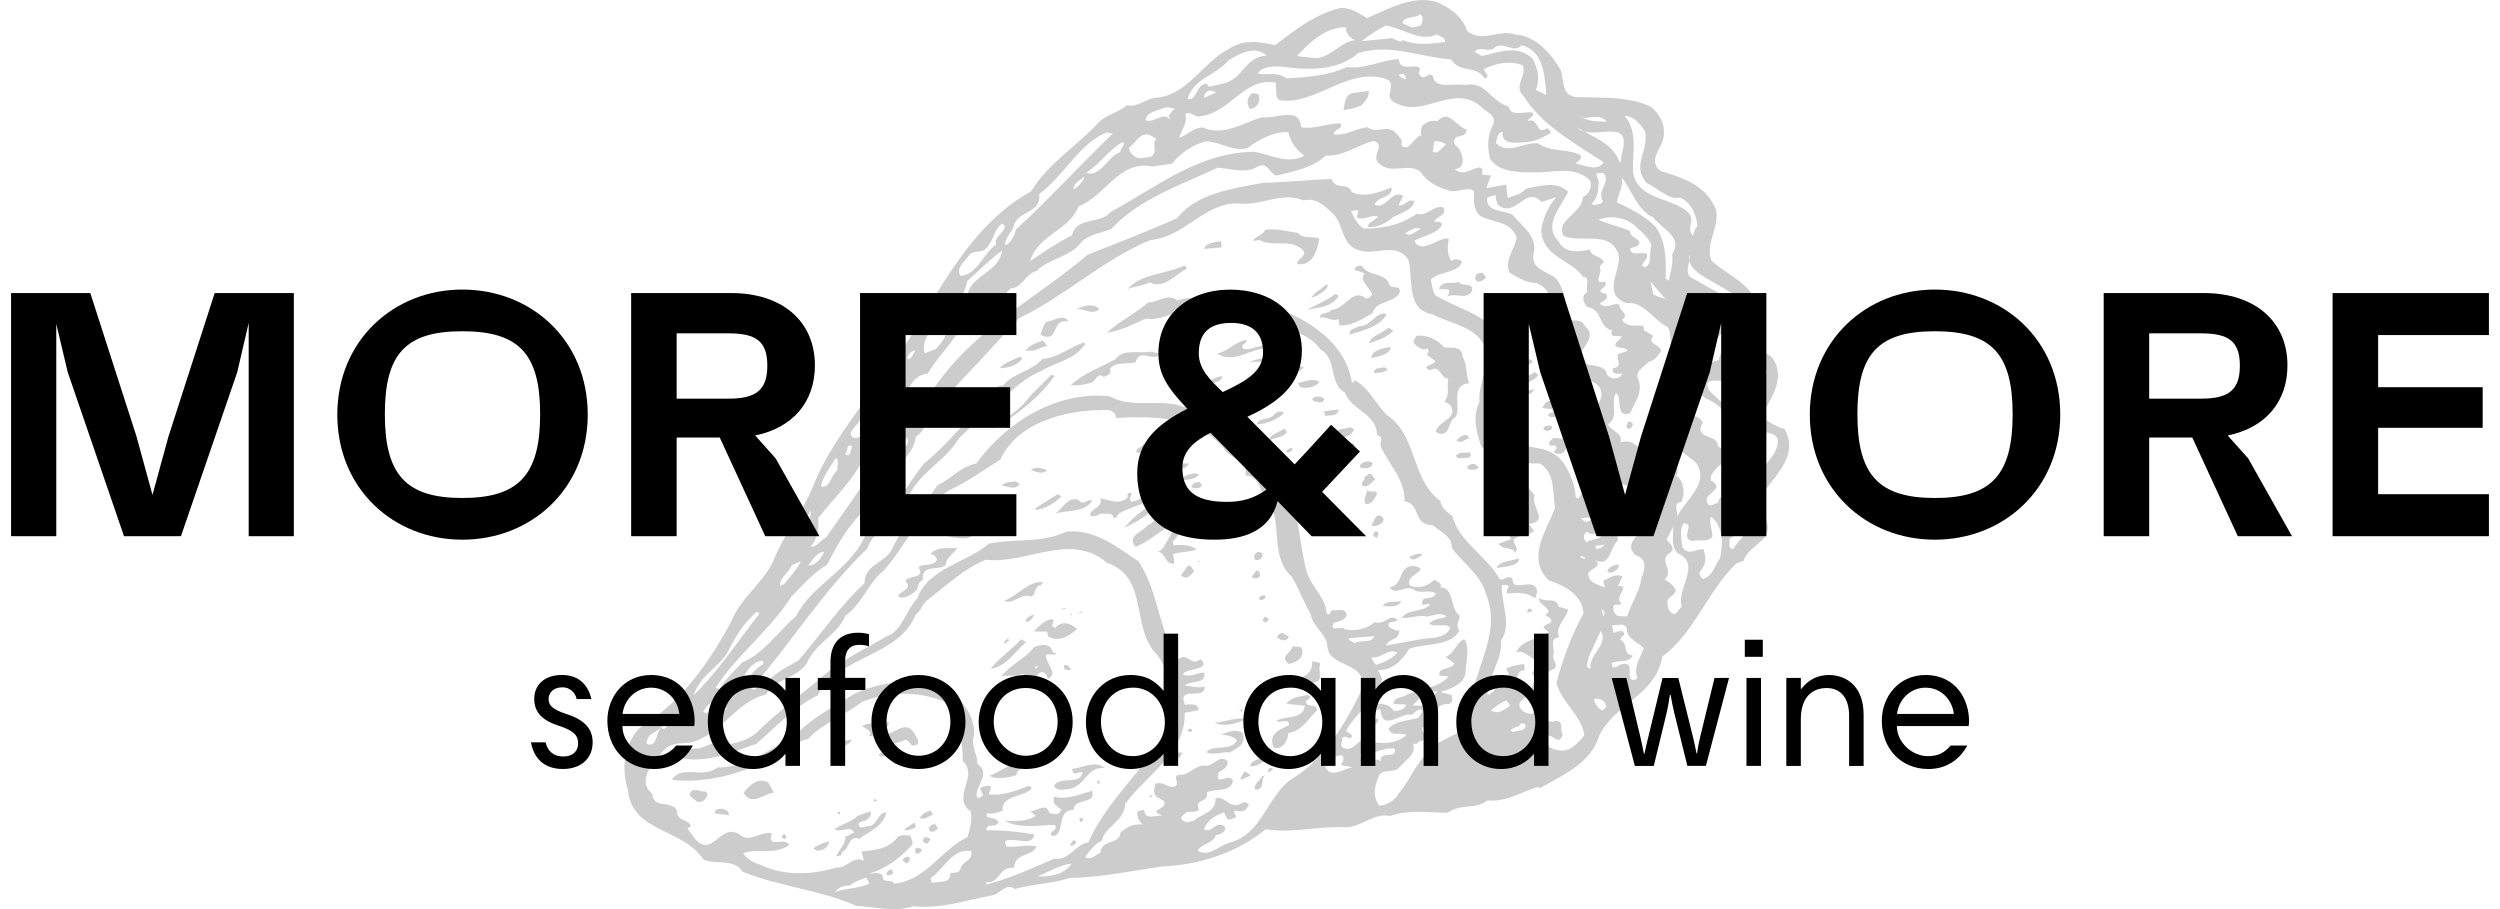 <svg width="220" height="80" viewBox="0 0 220 80" fill="none" xmlns="http://www.w3.org/2000/svg">
<g clip-path="url(#clip0_5405_10725)">
<g opacity="0.2">
<path d="M157.03 37.734C156.111 37.583 155.539 36.782 154.775 36.878C155.816 35.239 157.063 33.424 156.148 31.767C155.51 30.575 153.978 31.11 152.941 31.239C153.528 30.184 154.462 29.136 154.709 27.977C154.982 25.272 152.225 24.412 150.605 22.932C150.011 21.415 151.362 20.013 151.004 18.437C150.129 16.297 148.188 15.681 146.147 15.053C144.885 14.142 146.354 12.961 146.413 11.942C146.542 10.809 145.9 9.872 145.28 9.396C143.324 8.466 140.973 8.606 138.792 8.551C137.427 8.481 137.615 7.086 137.371 6.233C136.578 4.798 135.202 3.159 133.353 3.048C132.024 2.498 130.349 3.853 129.087 2.69C128.684 1.439 127.533 0.594 126.256 0.126C124.186 -0.369 122.182 0.786 120.278 1.602C119.636 1.163 118.787 0.65 117.953 0.701C115.643 1.27 113.949 2.665 112.199 3.975C110.83 3.654 109.398 3.443 108.11 4.325C105.852 5.48 104.586 8.241 101.911 8.588C100.844 8.599 100.158 9.492 99.187 9.259C98.482 9.842 97.478 10.09 96.774 10.673C94.906 12.765 92.246 14.334 90.729 16.843C86.278 19.293 83.702 23.729 81.079 27.988C78.595 32.682 73.576 37.66 71.568 42.742C70.624 45.141 68.967 46.964 68.014 49.459C67.07 51.355 65.188 52.636 64.368 54.662C62.302 58.5 59.892 61.829 56.268 64.072C54.829 65.622 54.703 67.659 55.268 69.564C55.611 73.247 60.073 72.867 61.885 75.623C63.022 76.158 64.582 75.49 65.358 76.712C68.638 78.037 72.288 78.328 75.329 79.712C77.082 79.812 78.706 80.292 80.392 79.749C82.691 80.03 84.942 79.221 87.256 78.804C87.935 78.764 88.533 77.612 89.312 78.236C91.013 77.753 92.5 77.793 94.128 77.266C96.785 77.207 99.416 76.683 102.139 76.258C105.439 76.136 108.849 75.07 111.376 72.974C113.764 73.357 116.104 72.653 118.528 72.808C119.909 72.686 120.971 71.512 122.3 71.811C123.972 71.21 125.747 71.527 127.411 71.523C128.522 70.686 129.769 71.287 130.88 70.446C132.552 70.601 133.862 69.678 135.327 69.254L135.512 69.365C137.6 68.158 139.999 67.187 140.759 64.678C142.224 61.836 145.701 61.164 146.28 57.788C149.096 55.71 150.258 52.031 152.794 49.584L153.428 49.363C153.712 48.477 154.661 47.99 155.251 47.344C156.037 46.207 155.155 45.17 154.55 44.251C155.591 42.362 158.539 40.314 157.023 37.738L157.03 37.734ZM150.694 24.792C152.207 25.707 153.897 26.324 153.709 28.224C153.218 29.789 151.483 30.154 151.266 31.686C150.756 31.782 150.421 32.084 150 31.778C150.28 29.73 153.469 28.534 152.196 26.305L149.029 24.545C148.277 24.205 148.535 23.545 148.664 22.936C148.635 22.762 148.638 22.581 148.716 22.393C148.734 22.559 148.705 22.748 148.664 22.936C148.793 23.718 149.856 24.331 150.69 24.792H150.694ZM151.078 34.996C150.679 34.657 150.096 34.203 150.277 33.656C150.731 33.324 151.483 33.579 152.022 33.601C153.299 34.321 152.03 36.173 151.078 34.996ZM149.015 30.579C148.849 29.268 150.181 28.313 150.509 27.099L151.299 27.375C150.624 28.578 149.587 29.213 149.015 30.579ZM149.457 33.011L149.236 33.38C149.103 33.35 149.155 33.18 149.088 33.04L149.457 33.011ZM148.727 27.383C148.764 27.154 148.727 26.881 148.959 26.667C149.159 26.586 149.328 26.637 149.513 26.752C149.867 27.165 149.044 28.279 148.727 27.386V27.383ZM144.749 11.533C145.195 13.212 143.505 14.507 144.907 16.109C145.859 16.533 146.856 17.636 147.86 17.389C148.812 17.814 149.255 18.836 149.384 19.869C149.236 20.032 148.989 20.437 149.004 20.747C148.339 20.094 149.14 19.518 148.69 18.847C147.439 17.334 144.213 17.755 143.719 15.241C143.597 13.607 144.202 11.606 142.977 10.211C143.789 10.2 144.35 10.938 144.749 11.533ZM146.871 24.7L146.575 24.523C146.623 22.939 146.634 21.334 145.701 19.965C144.734 18.98 143.45 18.352 142.276 17.795C142.409 17.072 142.87 16.393 142.719 15.644C143.553 16.599 144.055 18.515 145.494 19.135C146.299 20.223 148.144 20.836 147.147 22.401C147.28 23.187 146.959 24.05 146.867 24.7H146.871ZM144.896 22.301C144.424 22.168 143.52 22.578 143.442 21.877C143.708 21.685 144.202 21.784 144.28 21.327C144.029 20.825 143.498 20.954 143.431 20.312C142.627 19.976 141.564 19.736 140.645 19.334C141.741 18.939 143.221 19.076 144.14 20.135C144.56 20.437 145.077 21.002 145.343 21.567C145.051 22.297 145.464 23.201 144.76 23.53L144.501 23.375C144.634 22.903 145.088 22.821 144.896 22.305V22.301ZM140.449 15.234C140.634 15.345 141.184 15.02 141.261 15.474C141.545 16.249 140.534 16.847 141.047 17.662C140.981 18.024 140.578 17.935 140.298 18.068L140.04 17.913C140.608 17.552 140.641 16.666 140.697 15.991L140.446 15.238L140.449 15.234ZM146.586 26.342L145.516 25.947L145.225 24.762L146.586 26.342ZM141.372 10.706C140.626 10.698 139.914 10.684 139.265 10.363C139.147 10.344 139.047 10.311 138.992 10.226C139.08 10.285 139.176 10.318 139.265 10.363C139.811 10.44 140.903 9.968 141.372 10.706ZM139.412 11.573C140.944 11.994 143.568 10.569 142.741 13.444C142.66 13.747 142.73 14.042 142.553 14.337C142.014 12.809 140.693 12.274 139.412 11.573C139.161 11.503 138.933 11.389 138.763 11.193C138.977 11.33 139.195 11.451 139.412 11.573ZM131.378 4.318C132.164 3.432 133.198 4.812 133.899 3.978C135.87 4.465 135.925 6.713 136.08 8.37L135.15 7.909C135.552 6.993 135.301 5.986 134.884 5.181C133.574 3.934 132.054 4.528 130.397 4.938L129.769 4.558C130.12 4.063 130.836 4.547 131.375 4.318H131.378ZM124.968 1.255C125.3 1.454 125.167 1.676 125.142 1.963C125.068 2.421 124.595 2.288 124.252 2.436L123.433 2.041C123.462 1.406 124.588 1.631 124.964 1.255H124.968ZM121.949 2.251C123.481 2.469 124.924 3.746 126.47 3.019C126.684 3.248 127.186 3.251 127.171 3.694C126.016 3.853 124.651 4.034 123.488 3.535C123.075 3.89 122.772 3.303 122.381 3.369L119.809 3.628C120.307 3.222 121.163 2.635 121.949 2.251ZM118.473 2.417C118.355 2.949 118.861 3.358 119.255 3.543C118.049 3.62 117.248 4.949 115.879 5.13L114.133 4.934C115.196 3.761 116.72 2.318 118.473 2.417ZM112.631 5.842C114.849 6.174 117.68 6.322 119.532 4.672C122.33 3.794 124.994 5.049 127.706 5.226C128.496 6.506 129.821 5.646 130.666 6.912C130.821 6.905 130.851 6.772 130.917 6.661C130.814 6.499 130.673 6.314 130.555 6.093C131.585 5.554 132.998 5.3 134.024 5.768C134.323 6.857 133.146 7.554 134.098 8.481C135.748 11.086 138.493 12.544 141.121 14.282C140.608 15.131 139.457 14.537 138.637 14.393C138.888 14.142 139.246 14.053 139.084 13.655C137.991 13.046 136.357 13.418 135.338 12.603C133.91 12.547 132.74 13.655 131.626 12.577C131.773 12.164 131.733 11.736 132.227 11.581C132.068 12.843 133.563 12.536 134.338 12.503C135.113 12.466 135.825 12.042 136.471 11.724C136.449 11.51 136.323 11.385 136.139 11.274C135.131 12.027 135.445 10.252 134.449 10.658C134.515 10.296 135.032 10.355 134.895 9.92C134.194 9.746 132.928 10.344 132.788 9.403C131.017 8.835 130.806 7.097 128.861 7.484C127.932 7.274 126.271 7.934 126.086 6.665C125.651 6.3 125.308 7.204 124.935 6.573C124.662 6.359 125.201 6.13 124.832 5.908C124.389 5.643 123.175 6.318 123.09 5.207C121.654 5.248 120.056 6.145 118.547 5.89C116.801 6.698 115.034 6.79 113.207 6.897C112.425 6.274 111.546 6.65 110.686 6.484C111.007 5.872 111.937 5.831 112.631 5.846V5.842ZM123.743 6.96C123.529 6.982 123.33 6.813 123.145 6.698L123.116 6.58L123.529 6.477L123.743 6.956V6.96ZM108.129 5.288C109.144 4.691 110.38 3.978 111.487 4.897C109.469 4.99 109.487 6.96 107.575 7.37L106.354 7.639C106.346 7.484 106.236 7.418 106.125 7.351C105.221 7.51 105.346 8.894 104.509 8.691C105.062 6.861 107.073 6.613 108.125 5.285L108.129 5.288ZM107.014 8.141L105.97 8.621C105.922 8.038 106.483 7.772 107.014 8.141ZM102.42 9.495C102.796 9.37 103.055 9.525 103.379 9.573C103.173 9.75 102.999 9.949 102.844 10.208L102.992 10.547C102.32 9.739 101.63 10.883 100.804 10.584C100.925 9.802 101.855 9.757 102.42 9.495ZM101.221 11.894L101.774 12.23C101.254 12.673 101.999 13.274 101.28 13.795L100.342 13.935C99.862 13.898 99.338 13.429 99.353 12.987C99.984 12.61 100.257 11.569 101.221 11.898V11.894ZM101.368 14.651L103.128 14.404C103.9 13.459 104.944 12.732 106.129 12.437C107.365 12.477 108.454 13.337 109.734 13.053C110.742 12.3 112.096 11.558 113.369 11.621C113.587 12.511 114.037 13.182 114.79 13.688C113.391 14.503 111.856 13.629 110.406 13.356C105.512 13.37 101.7 16.511 97.74 18.651C96.74 19.81 94.751 19.013 94.327 20.718C92.958 21.401 91.913 22.131 90.648 22.976C91.356 20.633 94.05 20.345 94.921 18.153C97.253 17.293 98.438 14.083 101.372 14.643L101.368 14.651ZM94.46 16.673C94.467 16.075 95.084 15.891 95.401 15.529C95.43 15.898 94.821 16.489 94.46 16.673ZM98.608 13.389C97.482 13.666 96.877 15.669 95.6 15.201C96.763 14.444 97.56 13.208 98.796 12.496C99.121 12.791 98.501 13.071 98.608 13.389ZM89.164 20.024C89.463 18.441 91.651 18.906 91.448 17.072C93.604 15.503 95.017 12.581 97.394 11.647L97.925 11.765C95.227 14.315 92.341 17.511 89.422 20.179C89.267 20.688 88.998 21.382 88.481 21.574C88.326 21.08 89.016 20.437 89.168 20.024H89.164ZM85.23 22.534C85.566 21.98 86.238 22.286 86.688 21.954C87.481 21.224 87.337 20.382 88.164 19.674L88.422 19.828C88.441 20.544 87.459 20.759 87.647 21.526C86.522 22.308 85.983 24.198 84.525 24.275C84.053 23.637 84.898 22.991 85.227 22.534H85.23ZM83.606 26.39C83.459 26.803 83.153 26.973 82.813 27.121L82.555 26.966C82.621 26.604 83.163 26.124 83.606 26.394V26.39ZM82.536 28.412C83.854 27.648 84.772 26.29 85.112 24.729C86.149 23.844 87.12 22.821 88.212 22.017C87.88 23.984 85.625 24.131 85.142 25.855L85.289 26.445C85.005 27.582 84.079 28.283 83.197 28.91C83.544 29.42 82.743 30.246 82.355 30.719L81.377 31.084C81.06 30.187 81.776 29.006 82.54 28.412H82.536ZM80.562 30.844C80.37 31.081 80.278 31.479 79.997 31.612L79.813 31.501C79.975 31.147 80.237 30.8 80.562 30.844ZM78.514 34.239C78.912 34.834 77.853 35.502 77.584 35.944C77.502 35.996 77.406 35.989 77.399 36.085L77.141 35.93C77.764 35.398 77.787 34.608 78.514 34.239ZM75.598 37.066C75.897 36.491 76.347 36.66 76.835 36.856C75.923 37.111 76.314 38.553 75.211 38.546C74.347 38.225 75.37 37.535 75.598 37.07V37.066ZM74.978 39.258C74.875 39.598 74.834 40.329 74.362 39.945C74.709 39.701 74.38 39 74.978 39.258ZM73.543 40.306C73.986 40.576 73.583 40.985 73.709 41.366C73.141 41.727 73.056 43.034 72.24 42.797C72.406 41.941 73.118 41.011 73.543 40.31V40.306ZM71.358 44.927C71.388 45.296 71.258 45.923 70.816 46.159L70.668 46.071L71.358 44.927ZM69.657 49.743L70.48 49.381C70.151 50.09 69.454 50.828 69 51.411L68.66 51.558C68.476 50.946 69.491 50.348 69.657 49.743ZM64.04 57.382C64.686 56.061 65.38 54.917 66.586 53.832L66.845 53.987C64.929 56.407 63.232 59.053 61.051 61.164C61.597 59.43 63.173 58.817 64.04 57.382ZM63.184 62.05C62.889 62.375 62.575 62.641 62.139 62.777L61.881 62.622C62.446 61.604 63.719 61.164 64.667 60.426C65.638 59.651 65.723 58.345 67.114 58.127L67.188 58.422C65.402 59.459 65.199 61.552 63.184 62.05ZM63.974 62.327C63.697 62.615 63.313 63.087 62.951 63.017C63.302 62.773 63.649 62.028 63.974 62.327ZM58.368 63.773L58.707 63.877C58.619 64.025 58.405 64.298 58.209 64.032C57.7 64.379 57.851 65.877 56.895 65.456C56.895 64.449 57.999 64.46 58.364 63.773H58.368ZM73.498 78.498C73.742 78.092 74.262 77.904 74.801 77.926C75.159 77.587 75.713 77.417 76.229 77.229L76.517 77.753C75.65 78.188 74.358 78.162 73.498 78.498ZM84.503 76.535C84.341 76.889 83.927 76.742 83.606 76.852C83.68 77.147 83.499 77.443 83.182 77.553L81.994 77.69L81.89 77.277C83.097 76.443 83.887 74.553 85.481 74.911C85.618 75.852 84.688 75.642 84.499 76.535H84.503ZM91.305 77.114C92.282 76.745 93.283 76.092 94.294 76C93.655 76.974 92.419 77.184 91.305 77.114ZM113.569 68.6C111.362 70.339 111.055 73.428 108.133 74.18C107.199 74.472 106.346 75.468 105.409 74.852C105.671 74.254 106.793 74.228 106.989 73.49C107.38 73.424 107.959 73.221 107.782 72.76C107.022 72.099 106.627 73.424 105.948 72.963C106.177 72.247 106.933 71.745 107.69 71.498C107.889 71.667 107.867 72.21 108.28 72.106L108.716 71.966C108.93 71.693 108.435 71.597 108.653 71.324C108.919 71.383 109.487 71.527 109.731 71.121C109.76 70.988 109.959 70.907 109.856 70.745C109.406 70.32 109.04 71.007 108.59 70.837C108.015 70.789 107.557 69.962 106.952 70.298C107.029 71.505 105.645 71.627 105.095 72.202C104.719 72.328 104.343 72.453 104.018 72.154C103.774 71.804 104.272 71.653 104.442 71.453C104.811 71.424 105.21 71.512 105.52 71.246C104.974 70.313 106.52 70.59 106.18 69.734C106.966 69.35 108.265 69.781 108.505 68.719C108.203 67.881 106.811 69.357 107.251 67.962C107.634 67.741 108.162 67.453 108.007 66.958C107.299 66.379 106.852 67.372 106.136 67.39C105.243 67.202 104.656 68.261 103.848 68.176C103.014 68.224 103.944 68.936 103.357 69.239C102.616 69.294 102.427 68.778 101.715 68.951C101.538 69.246 101.394 70.066 101.999 70.232L102.442 70.497C102.719 71.372 100.859 71.202 102.283 71.76C101.745 71.737 100.7 72.213 100.682 71.246L100.088 71.394C100.036 71.819 100.224 72.335 100.597 72.557C99.792 72.472 99.25 72.701 98.604 73.269C98.475 74.398 96.977 73.797 96.84 75.022C96.416 75.221 95.988 75.767 95.493 75.417C95.774 75.033 96.301 74.243 96.962 73.985C97.216 72.73 98.933 72.306 99.017 70.745C100.844 68.22 104.346 66.257 104.258 62.729L105.457 62.497C105.527 61.884 104.726 61.954 104.276 62.035C103.549 60.238 106.081 61.714 106.011 60.415C105.394 60.596 104.678 60.367 104.258 60.316C104.859 59.821 106.099 60.268 105.992 59.197C105.298 59.179 104.756 59.659 104.084 59.356C104.284 58.773 106.664 59.002 105.664 57.994C104.752 58.755 104.579 57.289 103.667 58.046C101.907 55.374 101.977 52.09 100.18 49.396C98.254 48.082 96.272 46.532 93.851 46.783C91.659 47.827 89.315 47.37 87.016 47.842C85.105 49.51 81.621 50.023 80.732 52.662C79.746 53.629 79.355 55.607 78.008 56.002C76.037 57.179 73.668 58.267 71.993 59.873C70.111 61.404 68.236 62.844 66.494 64.56C65.649 65.209 64.608 65.434 63.608 65.585C63.003 64.918 61.914 65.973 61.228 65.862C60.501 65.977 59.807 65.962 59.283 66.501C61.645 67.423 64.272 66.242 66.561 65.456C68.325 63.951 69.838 62.198 71.948 61.205C73.919 57.611 79.064 57.847 80.606 54.042C81.115 53.695 81.119 53.193 81.591 52.824C83.26 51.562 84.769 50.06 86.769 49.252C90.33 49.691 94.22 46.75 97.423 49.54C101.154 50.783 99.427 55.23 101.844 57.648C103.42 59.71 102.748 62.323 102.645 64.578C100.516 67.774 97.349 70.597 95.774 74.125C94.596 74.321 94.076 75.771 92.736 75.568C90.873 76.406 88.887 77.273 86.891 77.826C86.758 77.797 86.765 77.701 86.751 77.642C88.035 77.764 87.85 76.24 89.231 76.369C89.301 75 90.873 75.398 91.216 74.498C90.345 74.273 89.389 74.605 88.548 74.498L88.43 74.025C89.238 73.608 90.862 74.586 91.013 73.42C89.54 73.188 88.315 73.051 86.843 73.07C86.717 72.944 86.902 72.804 86.968 72.693C87.323 72.605 87.64 72.745 87.865 72.379C87.688 71.918 87.193 72.073 86.861 71.874C86.773 71.771 86.839 71.66 86.906 71.549C87.415 71.708 87.788 71.427 88.216 71.383C88.145 69.829 90.164 70.243 90.817 69.328L90.522 69.147C89.441 69.604 88.168 70.043 87.038 69.914C86.942 69.656 87.433 69.346 87.064 69.125C86.769 69.198 86.348 69.147 86.263 69.449L86.529 70.01C86.352 70.055 86.153 70.387 85.961 70.121C85.743 69.232 87.304 68.062 85.998 67.224C86.083 66.419 85.352 65.626 85.739 64.652C85.751 62.796 84.566 61.426 83.053 60.511C80.606 59.64 77.628 59.906 75.155 61.08C73.303 62.227 71.269 63.264 69.845 64.873C67.631 65.951 65.645 67.575 63.154 67.53C61.815 68.586 60.006 67.239 59.121 68.623C62.165 68.999 65.686 68.003 68.266 66.49C69.406 66.272 70.015 65.18 71.111 65.036C72.34 63.663 74.332 62.951 75.86 61.759C78.333 60.836 80.868 60.803 83.112 61.759C84.082 63.404 84.795 64.892 84.71 66.955C86.208 68.313 83.643 70.139 85.437 71.424C85.533 72.184 85.396 72.907 85.142 73.664C82.809 74.775 81.47 77.491 78.683 77.771C78.492 77.251 77.613 77.878 77.68 77.015C77.222 76.686 76.897 76.893 76.451 76.878C77.894 76.491 79.167 75.546 80.207 74.413C80.436 74.199 80.193 73.852 80.123 73.553C79.761 73.487 79.303 73.409 78.99 73.675C78.233 74.679 76.982 74.83 75.816 74.93L76.019 75.756C75.133 75.221 74.495 76.446 73.713 76.325C71.513 76.963 69.14 77.14 66.941 76.114C66.321 75.889 65.76 75.653 65.398 75.081C66.693 74.605 68.088 75.295 69.461 74.361C69.077 73.575 67.435 74.8 67.919 73.332C66.834 73.129 66.007 74.243 65.051 73.413C63.354 72.387 62.752 75.549 61.169 73.837L60.505 72.933C60.534 72.8 60.763 72.837 60.778 72.645C60.534 72.047 59.493 72.272 59.571 71.313C59.025 70.379 57.508 71.224 57.386 69.844C55.917 68.604 57.652 66.984 58.342 66.091C58.899 65.419 59.77 65.394 60.586 65.379C63.398 64.811 64.686 61.762 67.383 61.124C68.266 59.744 70.07 59.673 70.985 58.411C71.775 56.518 73.72 55.883 74.399 54.178C75.871 53.156 76.41 51.263 77.728 50.248C79.68 48.1 81.042 44.846 83.455 43.181C85.119 42.425 86.5 41.395 88.024 40.45C89.684 36.867 94.452 35.974 97.656 36.092C97.973 36.232 98.209 36.424 98.202 36.775C101.56 36.635 105.372 36.572 107.73 39.506C108.225 40.358 109.945 40.591 109.594 41.842C111.007 41.842 110.823 43.642 111.76 44.259C112.834 46.318 111.768 48.997 113.679 50.758C114.31 51.795 114.687 52.928 115.333 54.024C115.543 55.26 116.798 55.765 116.816 56.983C117.115 58.825 120.222 58.183 119.898 60.556C118.477 63.574 116.532 66.885 113.569 68.619V68.6ZM119.204 56.592C119.019 56.481 118.717 56.4 118.658 56.164L120.938 55.98C120.669 56.673 119.813 56.256 119.204 56.596V56.592ZM122.986 57.419C122.496 57.98 121.817 58.271 121.119 58.507C120.861 58.349 120.787 58.057 120.669 57.832C121.562 58.02 122.008 57.031 122.983 57.419H122.986ZM116.602 67.412C116.55 67.08 116.864 66.814 116.982 66.534C117.462 66.826 118.359 66.006 118.207 66.921C118.178 67.054 117.956 67.172 118.06 67.335L119.049 67.53C118.392 67.538 117.063 68.648 116.602 67.412ZM119.621 66.412C120.695 66.556 121.529 65.752 122.721 65.866C122.975 66.778 121.75 66.139 121.492 66.737L121.551 66.973C120.938 66.652 119.982 66.984 119.624 66.412H119.621ZM131.186 62.519C131.637 62.187 132.017 61.81 132.57 61.644L132.902 62.094C132.389 62.441 131.851 62.917 131.186 62.519ZM133.164 64.419L132.906 64.264C133.069 64.161 133.36 63.932 133.729 63.903L133.7 63.785C133.81 63.6 134.216 63.593 134.253 63.87C134.172 64.423 133.526 64.235 133.164 64.419ZM138.091 65.932C137.172 66.283 136.168 65.777 135.615 65.194C135.973 64.604 135.024 64.335 135.405 63.707C135.781 63.833 135.611 64.534 135.77 64.936C136.379 64.095 137.202 65.903 137.515 64.63C137.22 64.202 137.681 63.523 136.932 63.423C136.652 63.556 136.113 63.53 135.965 63.19C135.715 62.434 136.294 61.725 135.965 61.024C136.143 60.729 136.478 60.175 136.102 59.799C135.807 59.622 135.342 59.64 135.05 59.869C134.678 60.651 134.611 61.264 134.976 62.242C135.058 62.441 135.006 62.611 134.892 62.796C134.478 62.899 133.866 62.578 133.755 62.261C133.445 61.519 134.585 61.552 134.327 60.895C133.936 60.711 133.12 60.972 133.183 60.205C133.851 59.851 133.201 59.006 134.168 58.987C134.124 58.81 134.213 58.662 134.094 58.441C133.666 58.485 133.002 58.585 132.533 58.858L132.821 59.382C131.943 59.504 131.777 60.364 131.426 60.858C131.212 60.88 131.19 61.168 130.902 61.146C130.902 59.485 132.271 58.046 132.076 56.367C133.094 55.016 132.083 53.097 132.157 51.481C132.349 51.496 132.607 51.4 132.784 51.61C132.674 51.795 132.504 51.994 132.659 52.237C133.478 52.127 134.353 52.101 135.083 52.643C135.157 52.437 135.382 52.068 135.161 51.684C134.541 50.957 133.135 52.123 133.094 50.938C132.703 50.503 132.301 51.167 131.969 50.964C130.836 48.92 128.437 47.724 127.806 45.429C127.371 45.063 126.839 44.694 126.751 44.085C124.153 42.214 124.754 38.299 122.016 36.494C121.049 35.509 120.514 34.228 119.259 33.468L118.971 33.697C118.303 29.213 113.192 27.087 109.432 26.224C109.1 26.276 108.797 26.445 108.823 26.814C108.73 27.715 109.716 27.505 110.306 27.608C112.115 28.951 114.849 28.84 116.24 30.789C117.687 31.564 116.942 33.882 118.359 34.535C118.872 36.103 121.208 36.406 121.171 38.299C121.857 38.413 121.366 38.971 121.514 39.314C122.256 40.919 123.643 42.211 123.606 44.104C125.127 44.417 124.252 46.204 126.108 46.218C126.81 46.894 127.777 47.126 127.765 48.226C128.758 49.58 130.323 50.577 130.784 52.315C132.364 56.289 128.909 59.592 129.555 63.356C128.5 64.936 126.297 64.914 125.297 66.575C124.466 67.534 123.824 69.01 123.06 69.859C122.787 70.398 122.053 70.863 121.37 70.903C120.794 70.103 120.923 69.224 121.326 68.309C121.558 67.593 122.717 68.091 123.167 67.508C123.688 66.814 124.666 66.449 124.341 65.397C124.666 65.692 124.787 65.161 125.171 65.191C125.765 64.792 124.979 64.419 125.19 63.991C127.09 63.932 125.588 61.914 127.481 61.95C127.836 61.862 127.832 61.456 127.721 61.139C127.433 61.113 127.175 60.958 126.865 60.972L126.835 60.854C127.721 60.637 128.766 60.157 128.946 59.36C128.972 58.316 129.397 57.112 128.865 56.242C128.149 56.511 127.968 57.563 127.212 57.81L127.979 58.374C127.754 58.995 126.507 58.644 126.677 59.448L127.481 59.533C126.651 60.493 124.994 60.651 123.736 61.15C123.462 61.438 122.58 61.308 122.647 61.95L123.724 61.998C123.673 62.419 123.057 62.604 122.636 62.548C122.296 61.943 121.676 61.969 121.123 61.884C120.857 62.076 120.492 62.01 120.632 62.445L120.698 62.585C120.994 62.766 121.167 62.312 121.481 62.456C121.669 64.482 123.285 62.637 124.23 62.906C124.474 62.751 124.654 62.456 125.023 62.426L125.208 62.537L124.828 63.165C123.798 63.449 122.854 63.43 122.2 64.098C122.366 64.903 123.241 64.375 123.758 64.685C122.817 65.578 121.138 65.523 119.92 65.036C119.41 65.382 118.964 66.121 118.233 65.829C117.864 65.608 118.093 65.394 118.1 65.047C118.303 64.464 118.794 65.312 118.997 64.733L118.451 64.301C119.529 62.434 121.008 61.818 121.636 59.781L121.274 58.958C122.485 59.035 123.392 58.12 124.016 57.09C125.548 56.555 127.529 56.943 128.433 55.526C128.035 54.931 128.433 54.773 128.444 54.171C127.544 53.577 128.024 51.702 126.765 51.699C126.95 51.307 126.455 51.212 126.219 51.016C125.669 51.592 124.821 51.831 124.086 51.544C123.466 50.566 126.19 50.145 124.378 49.809C122.964 49.809 123.566 51.485 122.296 51.673C122.713 52.481 123.629 51.47 124.352 51.857C124.972 52.33 125.728 51.831 126.352 52.208C126.038 52.975 125.016 52.256 125.153 53.197C125.374 53.33 125.632 52.983 125.846 53.212C125.23 53.898 123.924 53.562 123.337 54.367C124.082 54.466 124.832 54.06 125.57 54.256C126.238 54.153 126.821 53.854 127.293 54.238C126.861 54.533 126.16 54.359 125.791 54.891C126.263 55.278 127.352 54.725 127.614 55.289C127.219 56.109 126.193 56.142 125.356 56.194L121.96 56.813C122.23 56.12 123.175 56.389 123.134 55.455C122.817 55.566 122.544 55.348 122.248 55.171C121.968 54.551 122.739 54.861 122.975 54.551C122.252 53.913 121.828 55.12 120.949 54.739C120.355 55.389 119.141 55.562 118.344 55.382C118.277 54.99 116.864 55.747 117.384 54.802C117.82 54.662 118.348 54.629 118.503 54.116C118.451 53.533 117.801 53.691 117.432 53.721C117.004 53.514 117.082 54.466 116.724 53.898C116.639 52.536 115.377 51.625 114.997 50.337C114.2 47.488 114.414 44.296 112.58 41.827C109.922 39.72 107.878 36.269 104.221 35.823C102.103 34.996 99.719 36.026 97.645 34.874C93.002 34.387 88.588 37.111 85.917 40.786C84.503 41.041 83.717 42.177 82.496 42.698C81.322 44.558 79.433 46.185 78.554 48.226C77.945 49.569 76.023 49.669 76.082 51.319C73.934 53.293 72.284 55.773 70.258 58.127C69.347 58.636 68.258 59.186 67.623 59.91C67.188 60.301 66.778 60.308 66.38 60.722L66.121 60.567C69.609 56.625 72.347 52.09 76.307 48.285C77.045 46.314 79.182 45.691 79.92 43.72C81.049 41.432 83.248 40.543 84.415 38.528C85.186 37.834 85.928 37.022 86.861 36.48C88.345 35.11 89.636 33.472 91.574 32.678C92.736 31.922 94.556 31.66 95.327 30.464L95.467 30.398L95.43 30.125C94.201 30.49 93.076 31.523 91.736 31.571C90.814 32.678 89.183 32.8 88.238 33.944C87.219 33.882 87.607 35.074 86.88 35.443C84.695 37.144 83.477 39.078 81.37 40.731C79.554 42.908 78.746 45.24 76.333 46.654C75.089 50.134 71.535 51.263 70.041 54.238C68.528 55.492 67.265 57.496 65.328 58.29C64.608 59.065 63.885 59.685 63.328 60.607L62.966 60.541C64.8 57.67 67.845 55.378 69.62 52.522C70.627 51.518 71.546 50.411 72.786 49.698C73.864 47.58 74.779 46.067 76.432 44.495C76.927 41.672 80.16 41.155 80.61 38.406C81.743 37.782 81.138 36.612 82.222 35.904C84.868 33.273 87.138 30.763 89.662 28.006C93.681 26.102 97.054 22.851 101.217 21.131C104.339 20.799 105.859 17.943 108.863 17.891C110.889 18.208 112.801 16.795 114.705 17.64C115.853 17.326 116.705 18.245 117.443 18.943C118.307 20.017 118.071 21.74 119.787 22.069C121.171 22.449 122.887 21.271 123.939 22.862C124.407 24.504 123.669 27.231 126.031 27.652C127.736 28.582 130.411 28.737 130.821 31.147C130.935 32.627 130.061 33.911 130.197 35.35C129.552 36.671 129.91 37.996 130.363 39.328C131.877 40.244 133.722 40.853 135.526 40.786C136.884 41.709 136.608 43.251 136.84 44.702C136.058 46.746 134.32 49.123 136.275 51.06C137.574 51.492 139.254 52.304 139.35 53.976C138.309 55.865 137.519 58.005 136.966 60.09C137.39 61.807 139.176 62.936 139.423 64.696C139.014 65.205 138.593 65.656 138.065 65.944L138.091 65.932ZM125.496 62.105L124.296 62.087C124.817 61.644 125.485 60.537 126.481 60.888C125.972 61.235 125.968 61.736 125.496 62.105ZM71.107 49.761C71.55 49.274 71.878 48.566 72.539 48.562C72.233 49.233 71.683 49.809 71.107 49.761ZM78.536 40.044C78.923 39.321 79.182 38.974 79.82 38.502C80.215 39.347 79.064 39.506 78.794 40.199L78.536 40.044ZM123.665 20.511C124.193 20.223 124.525 19.921 125.086 20.161C124.599 20.22 124.153 20.958 123.665 20.511ZM139.047 49.086L139.158 48.901L139.527 49.123C139.46 49.233 139.202 49.078 139.047 49.086ZM139.095 45.587L140.239 45.525C140.047 45.761 139.822 45.879 139.49 45.927L139.091 45.587H139.095ZM139.674 46.794C140.065 47.23 140.726 46.724 140.97 47.071C140.656 47.587 140.073 47.385 139.623 47.717C139.29 47.517 139.302 46.916 139.678 46.794H139.674ZM141.209 47.923C141.014 48.16 140.792 48.278 140.46 48.329L140.387 48.034L141.209 47.927V47.923ZM139.778 57.884L140.855 55.514C141.59 56.714 139.844 57.522 139.951 58.847C139.346 58.684 139.848 58.183 139.774 57.887L139.778 57.884ZM140.914 53.584C141.209 53.761 141.232 53.979 141.136 54.219C141.047 54.367 141.032 53.806 140.914 53.584ZM141.014 62.511C140.564 62.342 140.401 61.939 140.239 61.541C140.708 61.268 141.885 61.984 141.014 62.511ZM144.07 59.618C144.033 59.847 143.782 59.847 143.686 59.84C142.97 59.611 144.007 58.219 142.715 58.445C142.42 58.518 142.195 58.888 141.889 58.651L141.815 58.356C142.361 58.031 143.339 58.419 143.686 57.673C142.726 57.596 143.365 56.622 142.556 56.289C142.704 56.127 142.745 55.898 142.937 55.913C142.955 55.219 142.221 55.684 141.97 55.681L141.866 55.016C142.346 55.053 142.933 54.754 143.158 55.293C143.14 56.238 144.147 56.492 144.66 57.057C144.272 58.031 143.782 58.592 144.07 59.622V59.618ZM145.151 45.569C144.992 46.831 142.608 47.61 143.922 48.853C145.317 49.292 144.442 50.577 144.365 51.289C144.177 52.182 143.56 53.119 143.18 54.249L142.35 54.201C142.128 54.068 141.973 53.824 141.959 53.511C142.007 52.935 142.505 53.437 142.671 53.083C141.94 52.54 143.586 51.569 142.387 51.551L142.782 50.732C142.169 50.414 141.567 50.905 141.088 51.119L141.232 51.713C140.619 51.392 139.829 51.37 139.763 50.473C139.955 49.986 141.088 49.864 140.379 49.285C141.715 49.99 141.689 48.112 142.372 47.569C142.195 46.857 143.025 46.654 142.87 45.908L141.604 46.252C141.287 45.606 142.39 45.617 141.881 44.96C141.261 44.989 140.722 44.462 140.099 44.488L140.209 44.303C140.689 44.595 141.058 44.059 141.372 43.797C140.999 42.916 140.158 43.72 139.453 43.392C138.966 43.196 139.073 44.27 138.652 43.713C138.634 42.746 138.117 41.428 137.471 40.583C135.615 38.151 130.315 40.594 131.4 36.21C131.53 34.826 132.441 33.568 132.378 32.169L132.902 32.132C132.74 32.236 132.821 32.435 132.866 32.612C133.663 33.044 134.249 32.239 134.877 31.863C134.707 31.309 134.213 31.966 133.91 31.63C134.334 31.18 134.002 30.475 133.825 30.018C133.641 29.907 133.456 30.047 133.301 30.055C133.353 30.638 133.201 31.302 132.508 31.538L132.389 31.568C132.578 28.006 128.636 27.438 126.297 25.977C126.024 25.512 126.042 25.069 125.902 24.63C126.585 23.833 128.227 24.12 128.677 23.032C128.515 22.884 128.05 22.652 127.754 22.976C127.238 22.412 127.426 21.519 127.489 21.002C126.596 20.814 125.09 22.474 124.459 21.187C125.112 20.773 126.278 20.674 126.865 19.869C126.924 19.352 126.422 19.603 126.238 19.489C126.311 19.031 127.437 19.006 126.994 18.234C126.042 18.061 125.551 19.124 124.684 18.806C123.352 19.762 121.717 20.135 120.016 20.116C119.425 19.758 119.182 19.161 118.883 18.578L119.547 18.474L119.399 19.138C120.071 19.445 120.68 18.854 121.263 19.053C121.016 19.459 120.396 19.489 120.359 19.969C121.082 20.105 122.031 19.618 122.592 19.102C123.259 18.747 124.241 18.537 124.481 17.725C123.927 17.393 123.673 18.142 123.06 18.076L123.477 17.219C122.341 16.684 122.038 18.515 120.938 18.006C121.252 17.238 122.588 17.441 122.451 16.5C121.392 16.917 120.075 17.433 118.938 16.898C118.683 15.987 117.458 16.762 117.211 15.754C115.214 15.81 113.262 16.038 111.17 16.087C108.498 16.588 105.276 17.009 103.612 19.179C101.043 20.349 98.172 21.434 95.715 22.419C91.068 26.36 85.352 29.154 81.924 34.586C81.588 35.14 81.027 35.406 80.566 35.834C80.602 35.605 80.842 35.044 80.388 35.125C79.835 35.04 80.27 35.657 79.779 35.716C77.824 40.126 75.388 43.487 72.687 47.296C72.185 47.547 71.841 48.196 71.347 48.097C72.03 47.3 72.041 46.451 72.011 45.576C73.665 43.502 75.713 41.617 76.421 39.273C77.753 38.317 77.569 36.542 79.071 35.885C79.923 34.638 80.012 33.081 81.654 32.863C82.352 31.623 83.717 30.28 84.459 28.966L85.621 28.711L88.943 25.379C89.972 25.346 90.249 24.05 91.231 23.84C92.308 22.726 94.227 22.63 95.209 21.257C95.921 20.578 96.851 20.537 97.792 20.146C100.268 17.463 104.022 16.253 107.136 14.762C108.313 14.817 109.605 15.345 110.745 14.625C111.568 14.263 111.631 15.16 112.303 15.463C113.783 15.098 115.609 14.739 116.639 13.699C118.318 13.754 119.422 12.761 120.901 12.396C121.994 12.754 120.602 13.725 121.326 14.363C122.44 15.437 123.964 14.245 124.998 15.12C125.677 16.083 126.459 16.456 127.61 16.799C128.275 16.95 129.349 16.337 129.732 16.872C129.659 17.581 129.662 18.493 130.26 19.006C131.485 19.644 133.009 19.456 133.471 20.943C133.253 21.969 132.364 22.943 132.84 23.988C133.615 24.456 134.39 24.921 135.205 24.91C137.641 25.877 135.401 28.756 137.896 29.708C137.375 30.401 137.353 31.191 137.482 31.977C138.017 33.509 141.789 33.018 140.748 35.409C139.065 36.86 138.862 38.701 139.707 40.723C140.7 42.834 143.546 42.288 145.029 43.584C145.457 44.045 145.306 44.96 145.143 45.565L145.151 45.569ZM126.075 13.352L126.227 12.437C126.618 12.37 127.068 12.544 127.267 12.713C126.883 12.935 126.614 13.629 126.075 13.352ZM139.316 24.368C139.995 24.327 139.49 25.331 139.711 25.715C139.154 25.884 139.265 26.704 139.722 27.032C141.095 27.257 140.553 28.741 141.896 29.099C141.734 29.202 141.837 29.364 141.881 29.542L142.708 29.59C142.619 29.988 142.055 30.003 142.173 30.475C142.616 30.741 142.852 30.431 143.243 30.87L142.346 31.188C142.276 31.8 142.844 32.195 141.959 32.413C141.711 33.07 142.66 32.837 142.734 32.881C142.63 33.472 141.409 33.49 141.32 32.634C140.612 31.804 139.065 32.531 139.032 31.254C139.331 30.427 140.538 29.593 139.468 28.697C139.08 27.755 137.921 28.671 137.696 27.626C137.936 26.564 137.571 25.335 136.921 24.489C136.139 23.866 134.722 23.715 134.947 22.338C135.393 20.847 133.903 19.895 133.131 18.924C132.356 18.456 130.825 18.74 130.851 17.445C131.02 17.245 131.367 17.253 131.629 17.16C131.603 17.448 131.692 17.802 131.847 18.05C133.397 19.238 134.29 16.253 135.641 17.773L136.951 17.356C136.268 18.153 135.807 19.083 135.641 20.19C135.641 22.607 138.346 22.881 139.313 24.371L139.316 24.368ZM146.273 39.952C144.472 40.93 144.332 38.328 142.601 38.945C142.848 38.037 141.73 37.967 141.512 37.332C142.579 36.564 141.634 35.542 142.213 34.583C142.804 34.941 142.088 36.874 143.464 36.347C143.83 35.409 144.549 34.634 144.213 33.523C143.756 32.693 144.616 32.357 145.084 31.833C145.631 31.759 145.922 31.28 146.188 30.837C145.981 30.261 144.881 30.25 145.498 29.564L144.612 29.029C144.737 28.903 144.612 28.778 144.582 28.66C143.948 28.63 143.176 28.818 142.726 28.143C143.505 27.604 142.365 27.32 142.523 26.811C141.903 26.586 141.383 27.279 140.77 26.711C141.058 26.482 141.756 26.25 141.232 25.781C141.069 25.884 140.929 25.7 140.818 25.634C140.922 25.294 141.508 25.242 141.235 24.777C140.051 25.069 141.106 23.995 140.774 23.541C140.863 23.393 140.899 23.165 141.114 23.142C141.069 22.463 140.065 22.711 139.91 21.962C138.925 22.176 137.774 22.334 137.161 21.26C135.729 19.792 137.405 18.186 137.995 16.876C136.932 15.883 135.578 16.374 134.286 16.599C133.855 17.146 133.235 17.175 132.674 17.437L132.537 16.245L130.792 16.552L131.209 15.444L130.404 15.36C130.441 15.131 130.581 14.813 130.183 14.725C129.378 14.895 128.688 15.533 128.024 14.883C129.098 14.776 128.692 13.525 128.349 13.012C127.965 12.732 127.773 12.463 128.175 12.049C128.529 11.961 129.053 11.927 129.035 11.459L129.079 11.385C128.09 11.189 127.548 9.503 126.485 10.676C125.917 10.533 125.529 10.754 125.138 11.071C125.138 11.322 124.92 11.595 125.09 11.898C124.4 12.038 123.931 13.566 123.282 12.721C123.54 12.374 123.104 12.012 122.894 11.78C122.156 10.831 121.186 11.857 120.329 11.189C119.115 11.363 118.569 11.938 117.377 11.824C117.318 11.337 118.222 11.429 117.956 10.865C116.816 10.831 115.55 11.429 114.487 11.189C114.425 9.289 112.122 10.518 111.037 10.315C109.291 10.872 107.594 12.012 105.859 11.219C104.952 11.223 104.468 11.938 103.756 12.116C104.033 11.326 104.535 10.824 104.309 10.031C104.797 9.721 105.151 10.389 105.649 10.233C108.325 9.887 109.524 6.731 112.266 7.281C112.362 7.79 112.174 8.433 112.55 8.813C115.72 9.318 118.503 5.96 121.813 6.901C123.193 7.281 121.588 8.525 122.747 9.027C125.3 10.47 127.817 7.303 130.301 9.359C130.707 9.853 131.77 10.093 131.389 10.975C130.869 11.92 130.88 12.983 131.131 13.99C131.998 15.219 133.744 15.168 135.157 15.164C136.74 15.212 138.552 14.544 139.918 15.872C140.184 16.433 139.796 17.157 139.298 17.312C139.257 18.799 136.851 19.36 137.574 20.751C139.161 21.46 141.641 20.186 142.435 22.375C142.734 23.715 140.881 25.866 143.117 26.667C144.678 26.501 145.509 28.209 146.704 28.733C147.236 29.357 146.76 30.479 147.435 31.191C147.395 32.173 146.387 32.675 146.52 33.708C146.014 34.461 145.354 35.472 145.542 36.494C145.966 38.461 147.723 39.472 149.214 40.675C150.627 42.587 148.029 44.141 147.546 45.609C147.812 45.167 147.092 44.277 147.97 44.156C148.254 43.521 148.225 42.646 147.771 42.07L147.446 41.775L147.601 41.768C147.826 40.391 146.73 40.79 146.276 39.959L146.273 39.952ZM147.989 53.374L147.454 54.009C146.811 54.075 146.664 53.23 146.764 52.736C147.014 52.485 147.332 52.374 147.483 51.961C147.284 51.54 146.959 51.241 146.494 51.012C147.376 50.134 145.856 49.318 146.974 48.632C147.483 48.285 146.963 47.82 146.66 47.484L147.232 46.37C147.288 47.111 146.996 48.093 147.646 48.684C149.771 49.665 147.52 51.728 147.989 53.37V53.374ZM151.365 49.119C150.889 49.739 150.712 50.787 149.808 50.95C149.727 50.75 149.432 50.573 149.59 50.315C150.022 49.769 150.17 49.355 149.993 48.643L149.919 48.348C149.232 48.233 148.69 48.964 148.055 48.178C147.978 47.473 147.786 46.706 148.129 46.056C149.291 46.052 147.778 47.303 148.893 47.624C149.432 47.396 150.192 47.805 150.683 47.244C150.712 46.61 150.354 46.038 150.554 45.455C151.683 46.337 151.62 47.861 151.365 49.115V49.119ZM151.17 44.266C150.882 44.244 150.554 44.702 150.273 44.329C149.716 43.336 152.015 43.115 150.554 42.281C150.284 41.059 153.34 40.336 151.159 39.273C151.266 38.181 148.941 38.69 149.856 37.177C149.055 35.837 147.646 37.251 146.465 36.789C146.45 36.48 146.472 36.192 146.402 35.893C147.096 35.657 147.959 36.228 148.745 35.848C149.151 35.339 148.409 34.236 149.299 34.269C149.793 35.121 150.716 35.173 151.395 35.885C151.971 36.937 150.989 38.31 152.059 39.207C153.292 39.749 152.469 41.115 152.989 42.085C152.668 43.2 151.491 43.148 151.17 44.263V44.266ZM153.211 44.894C153.011 45.226 152.428 45.023 152.244 44.661L152.214 44.543C152.591 44.417 153.019 44.628 153.211 44.894ZM153.222 43.292L153.495 43.255C153.657 43.403 153.665 43.812 153.332 43.86C153.273 43.875 153.192 43.927 153.14 43.846C153.022 43.624 153.074 43.454 153.222 43.292ZM152.491 48.34C151.982 48.182 152.273 47.706 152.199 47.407C152.952 47.16 153.092 45.429 154.089 46.281C153.517 47.145 153.067 47.477 152.495 48.34H152.491ZM154.86 38.742C153.864 37.889 151.539 39.155 152.196 36.73C152.273 35.771 153.521 36.121 153.569 35.291C153.211 34.468 153.816 33.376 152.583 33.084C153.03 32.346 154.262 32.638 154.797 32.003C155.226 32.21 155.609 32.494 155.417 32.981C155.41 34.992 152.867 35.62 153.203 37.483C154.008 38.572 157.58 37.155 156.104 39.937C155.628 40.557 155.019 41.65 154.259 41.746C154.163 40.982 155.274 40.646 155.255 39.93L154.868 38.738L154.86 38.742Z" fill="black"/>
<path d="M141.446 50.282L141.63 50.392C142.095 50.37 142.468 50.09 142.461 49.684C142.077 49.654 141.512 49.916 141.446 50.282Z" fill="black"/>
<path d="M137.231 56.097C136.74 55.245 137.807 54.481 138.006 53.647L137.157 53.385C136.962 52.459 136.021 53.101 135.46 52.61C135.301 53.119 136.139 53.322 136.29 53.817L135.995 54.142L136.438 54.407C136.777 55.013 135.906 54.791 135.829 55.249L136.301 55.633C135.264 56.267 133.844 56.367 133.412 57.415C134.331 57.064 134.821 58.419 135.866 58.19C135.954 58.795 134.622 58.747 134.881 59.408C135.663 59.53 136.102 59.138 136.781 58.843C137.183 58.43 136.467 57.946 136.733 57.504C136.785 57.083 136.323 56.097 137.231 56.094V56.097ZM135.32 57.26C135.135 57.149 135.01 57.024 134.988 56.81C135.076 56.411 135.401 56.706 135.585 56.821L135.32 57.264V57.26Z" fill="black"/>
<path d="M134.888 53.725L134.556 53.525L134.356 53.858C134.541 53.968 134.748 53.791 134.892 53.725H134.888Z" fill="black"/>
<path d="M143.228 37.155C143.287 37.391 142.9 37.612 143.339 37.723C143.59 37.723 143.59 37.472 143.715 37.347C143.597 37.125 143.45 37.037 143.228 37.151V37.155Z" fill="black"/>
<path d="M139.298 41.831L139.482 41.941C139.578 41.698 139.778 41.616 140.003 41.498L139.678 41.203L139.298 41.831Z" fill="black"/>
<path d="M131.703 49.99C132.353 49.828 133.604 49.927 133.685 49.123C133.083 49.366 131.947 49.333 131.703 49.99Z" fill="black"/>
<path d="M138.715 40.627C138.855 40.561 139.069 40.539 139.084 40.347L138.597 40.406C138.589 40.502 138.604 40.561 138.715 40.627Z" fill="black"/>
<path d="M135.054 43.602C134.478 42.801 133.415 41.808 132.323 41.952C132.057 41.642 132.485 41.598 132.633 41.436C132.611 41.222 132.508 41.059 132.301 40.982C131.983 41.092 131.19 41.067 131.183 41.417C131.869 41.782 130.839 42.067 131.157 42.458C131.511 42.62 132.164 42.211 132.205 42.89C132.161 42.963 132.109 43.133 131.976 43.104C132.116 43.288 132.094 43.576 132.419 43.369C133.478 42.949 132.902 44.067 133.474 44.458C132.755 44.731 132.201 44.897 131.865 45.451C132.397 45.569 133.323 45.122 133.46 46.06C133.378 46.613 132.758 46.392 132.622 46.864L132.984 47.432L131.865 47.864C132.36 48.466 133.105 48.06 133.349 48.661C133.718 48.13 133.187 48.008 133.212 47.469C133.755 46.99 134.434 47.2 135.01 46.742L134.537 46.108C136.394 45.868 134.674 44.628 135.047 43.594L135.054 43.602Z" fill="black"/>
<path d="M136.659 38.528C136.585 38.734 136.15 38.874 136.394 39.221C136.585 39.236 136.807 39.118 136.947 39.306C137.132 39.668 136.412 39.69 136.936 39.904C137.748 40.144 137.973 39.269 137.848 38.642L136.659 38.528Z" fill="black"/>
<path d="M120.411 64.272C120.396 64.464 120.647 64.464 120.735 64.567C121.149 64.464 120.706 63.947 120.588 63.973L120.411 64.268V64.272Z" fill="black"/>
<path d="M121.315 63.356C121.086 63.065 120.828 63.416 120.717 63.6C120.96 63.951 121.219 63.6 121.315 63.356Z" fill="black"/>
<path d="M136.493 37.472C136.286 37.398 135.858 37.439 135.81 37.764L136.069 37.919C136.239 37.97 136.836 37.73 136.493 37.468V37.472Z" fill="black"/>
<path d="M136.198 36.539L136.456 36.694C136.707 36.694 137.224 36.753 137.279 36.332C136.955 36.288 136.423 36.166 136.202 36.535L136.198 36.539Z" fill="black"/>
<path d="M136.918 35.764L136.659 35.358C136.18 35.066 135.822 35.66 135.726 35.904C136.072 35.911 136.574 36.166 136.918 35.767V35.764Z" fill="black"/>
<path d="M134.371 34.73C134.644 34.693 134.888 34.538 135.01 34.258L134.224 34.391C134.253 34.509 134.201 34.678 134.371 34.73Z" fill="black"/>
<path d="M133.522 33.712C134.268 33.811 134.869 33.568 135.393 33.029L135.069 32.734C134.582 33.044 133.877 33.372 133.522 33.712Z" fill="black"/>
<path d="M123.311 52.88C122.817 53.035 122.001 52.795 121.669 53.348C122.193 53.311 123.009 53.551 123.311 52.88Z" fill="black"/>
<path d="M116.665 63.216C116.805 63.15 116.975 63.205 117.026 63.035L116.768 62.877C116.702 62.987 116.598 63.076 116.665 63.216Z" fill="black"/>
<path d="M129.131 41.236C129.485 41.399 129.795 41.388 130.146 41.144L129.821 40.849C129.577 40.753 129.061 40.941 129.131 41.24V41.236Z" fill="black"/>
<path d="M124.296 49.245C124.629 49.193 124.931 49.027 125.164 48.809C124.891 48.595 124.448 48.831 124.046 48.99C124.016 49.123 124.186 49.175 124.296 49.241V49.245Z" fill="black"/>
<path d="M113.144 66.633L112.893 66.885L113.152 67.043C113.513 67.11 113.31 66.534 113.144 66.637V66.633Z" fill="black"/>
<path d="M129.345 39.801C128.932 39.904 128.385 39.723 128.079 40.144L128.411 40.343C128.788 40.218 129.732 40.487 129.345 39.797V39.801Z" fill="black"/>
<path d="M115.004 61.965C114.687 61.574 115.299 61.641 115.307 61.294L115.048 61.135C114.495 61.305 113.561 61.345 113.207 61.936L114.82 62.106C114.698 63.39 113.015 62.928 112.295 63.453C112.664 63.674 113.443 63.139 113.447 63.796C112.58 64.231 111.568 64.574 112.089 65.796C112.96 66.021 113.347 65.043 113.373 64.508C114.524 64.349 115.137 63.257 115.894 62.504C115.901 61.906 115.296 62.246 115.008 61.969L115.004 61.965Z" fill="black"/>
<path d="M111.572 67.899C111.793 68.032 111.875 67.73 112.052 67.685C111.86 67.42 111.528 67.722 111.572 67.899Z" fill="black"/>
<path d="M110.461 69.494C111.384 69.549 110.856 68.423 111.373 68.231L111.078 68.305C110.893 68.696 110.247 69.014 110.461 69.494Z" fill="black"/>
<path d="M128.171 38.742C128.548 39.118 128.932 38.646 129.286 38.561C129.068 37.926 128.422 38.491 128.171 38.742Z" fill="black"/>
<path d="M115.458 58.209L115.465 58.364C115.513 59.699 113.628 59.821 113.085 60.552C113.753 60.198 114.698 60.467 115.539 60.069C116.613 59.962 115.89 59.072 116.196 58.4C115.96 58.209 115.687 58.242 115.458 58.205V58.209Z" fill="black"/>
<path d="M110.956 66.67C110.712 66.825 110.059 66.988 110.007 67.409C110.502 67.504 110.893 67.191 111.28 66.969C111.258 66.755 111.17 66.652 110.956 66.674V66.67Z" fill="black"/>
<path d="M109.147 68.501L109.295 68.59C109.502 68.412 109.908 68.409 110.044 68.187L109.528 67.874L109.147 68.501Z" fill="black"/>
<path d="M129.286 33.723C128.965 32.922 129.157 32.184 128.718 31.413C128.625 30.401 127.869 30.649 127.064 30.564C126.54 29.844 125.433 29.427 124.651 29.56C124.54 29.744 124.37 29.944 124.389 30.158C124.654 30.468 125.178 30.936 125.643 30.663C125.762 30.885 125.71 31.055 125.559 31.217L126.326 31.782C126.112 32.055 125.78 32.106 125.511 32.298C125.496 32.49 125.747 32.49 125.835 32.593C126.754 31.988 126.743 33.343 127.459 33.32C127.264 34.059 127.662 34.653 127.105 35.324L127.621 35.638C128.393 36.859 126.522 37.04 126.352 37.992L126.61 38.147C127.651 38.424 127.374 37.048 128.079 36.716C128.666 35.911 127.511 33.904 129.286 33.719V33.723Z" fill="black"/>
<path d="M120.872 46.824C120.96 46.927 120.872 47.075 120.828 47.148L121.16 47.348C121.27 47.163 121.366 46.919 121.171 46.75L120.875 46.824H120.872Z" fill="black"/>
<path d="M120.654 46.189L120.839 46.3C121.2 46.366 122.23 45.831 121.492 45.384C120.946 45.204 120.979 45.982 120.654 46.189Z" fill="black"/>
<path d="M113.41 58.434C114.122 58.26 114.764 57.943 114.583 57.076C114.318 56.762 114.008 57.028 113.771 56.836C113.598 57.537 112.557 57.762 113.414 58.43L113.41 58.434Z" fill="black"/>
<path d="M109.351 64.493C108.686 64.091 107.9 64.475 107.443 64.652C107.922 64.689 108.535 64.759 108.852 65.15C108.266 66.206 106.819 65.43 106.158 66.194C106.808 66.534 107.638 66.08 108.206 66.22C108.893 65.829 109.716 65.471 109.351 64.493Z" fill="black"/>
<path d="M109.62 63.294C108.867 63.039 107.682 63.585 106.867 63.596C107.686 63.991 108.834 63.678 109.62 63.294Z" fill="black"/>
<path d="M120.337 43.126C120.244 43.524 119.92 43.982 120.2 44.351C120.776 44.399 120.935 43.886 121.178 43.48C121.082 42.971 120.58 43.469 120.337 43.122V43.126Z" fill="black"/>
<path d="M113.41 56.016L112.967 55.751C112.65 55.611 112.495 55.869 112.362 56.09L112.731 56.312C112.938 56.386 113.366 56.345 113.414 56.02L113.41 56.016Z" fill="black"/>
<path d="M109.376 62.445L109.007 62.475L109.266 62.63L109.376 62.445Z" fill="black"/>
<path d="M120.082 41.963C120.215 42.244 119.488 42.613 120.034 42.794C120.514 42.831 120.724 42.403 121.012 42.174L120.68 41.72C120.436 41.624 120.281 41.882 120.078 41.963H120.082Z" fill="black"/>
<path d="M129.858 24.349C129.688 24.549 129.969 24.667 130.035 24.807C130.367 24.755 130.592 24.637 130.784 24.401L130.43 23.984C130.194 24.043 129.906 24.021 129.862 24.346L129.858 24.349Z" fill="black"/>
<path d="M119.794 41.188C120.237 41.203 120.636 41.295 120.816 40.746C120.433 40.465 119.916 40.653 119.724 40.889C119.621 40.978 119.702 41.177 119.798 41.185L119.794 41.188Z" fill="black"/>
<path d="M128.371 24.811C127.795 25.017 126.854 24.652 126.64 25.427L127.467 25.475C127.622 25.718 127.452 25.918 127.337 26.102C128.123 25.718 128.994 26.445 129.544 25.619C129.673 24.74 128.622 25.312 128.371 24.811Z" fill="black"/>
<path d="M111.306 54.245L111.129 54.54C111.1 54.673 111.27 54.725 111.343 54.769C111.535 54.784 111.572 54.555 111.675 54.466L111.306 54.245Z" fill="black"/>
<path d="M103.7 66.674C103.915 66.652 103.915 66.401 104.066 66.239L103.586 66.202C103.63 66.379 103.379 66.63 103.704 66.674H103.7Z" fill="black"/>
<path d="M104.509 64.338C104.664 64.331 104.878 64.56 104.922 64.235C104.782 64.05 104.546 64.106 104.509 64.338Z" fill="black"/>
<path d="M101.335 70.176L101.446 69.996L101.077 70.021L101.335 70.176Z" fill="black"/>
<path d="M110.771 52.71L110.956 52.82C111.17 52.798 111.295 52.673 111.406 52.488C111.192 52.259 110.83 52.44 110.771 52.706V52.71Z" fill="black"/>
<path d="M118.602 39.159C118.706 39.321 118.624 39.624 118.89 39.683L119.226 39.129C119.041 39.018 118.694 38.756 118.606 39.159H118.602Z" fill="black"/>
<path d="M117.569 38.284L117.717 38.373C118.241 38.587 118.89 38.428 119.174 37.793L118.805 37.572C118.399 37.83 117.606 37.553 117.569 38.284Z" fill="black"/>
<path d="M121.112 32.416C121.045 32.527 120.816 32.741 120.96 32.83C121.388 32.785 121.772 32.819 122.108 32.516C121.828 32.147 121.436 32.461 121.112 32.416Z" fill="black"/>
<path d="M110.875 50.706C110.926 50.536 110.852 50.241 110.587 50.182L110.133 50.765L110.391 50.92C110.568 50.876 110.76 50.89 110.871 50.706H110.875Z" fill="black"/>
<path d="M120.643 31.527C121.197 31.357 122.13 31.317 122.396 30.623L122.248 30.534C121.599 30.697 120.798 30.767 120.643 31.527Z" fill="black"/>
<path d="M110.753 48.569C110.362 48.636 110.273 49.034 110.45 49.241C110.893 49.51 111.502 48.669 110.753 48.569Z" fill="black"/>
<path d="M120.477 30.217C121.256 29.929 122.023 29.741 122.617 29.091L122.175 28.826C121.647 29.364 120.65 29.516 120.477 30.221V30.217Z" fill="black"/>
<path d="M116.621 36.601C117.13 36.505 117.676 36.686 117.827 36.022L116.517 36.188L116.621 36.601Z" fill="black"/>
<path d="M94.172 74.365L94.283 74.431C94.497 74.409 94.622 74.284 94.733 74.099L94.438 73.922L94.172 74.365Z" fill="black"/>
<path d="M94.976 72.033L95.05 72.328C95.183 72.357 95.272 72.21 95.316 72.136C95.279 71.863 95.131 72.025 94.976 72.033Z" fill="black"/>
<path d="M122.329 25.143C121.853 23.847 120.492 24.434 119.857 23.397C119.628 23.36 119.259 23.39 119.189 23.751L120.075 24.035C119.591 24.751 120.536 25.272 120.757 25.907C120.625 26.128 120.44 26.268 120.189 26.268C119.067 25.29 118.351 27.224 117.17 27.265C116.986 27.656 116.111 27.431 116.148 27.958C116.742 27.811 117.181 28.331 117.783 28.087C117.79 28.242 117.908 28.464 117.82 28.612C118.794 28.748 119.831 28.113 120.765 27.571C121.13 26.383 122.632 26.733 123.171 25.752C123.285 25.065 122.617 25.416 122.329 25.143Z" fill="black"/>
<path d="M122.034 27.634C121.053 27.342 120.706 28.748 119.569 28.715C119.34 28.929 118.669 28.873 118.776 29.445C119.909 29.073 121.381 28.803 122.034 27.637V27.634Z" fill="black"/>
<path d="M92.773 70.095C92.53 70.752 93.017 70.944 93.401 71.228L93.29 71.413C93.127 71.767 92.655 71.63 92.349 71.549C92.065 70.52 91.198 71.457 90.64 71.376L91.15 71.785C90.349 72.357 89.219 72.232 88.463 72.228C89.681 72.963 91.353 72.612 92.825 72.594C93.135 73.081 92.415 73.103 92.467 73.435L92.725 73.594C93.799 73.232 92.91 71.287 94.478 71.276C94.489 70.173 96.504 70.841 96.102 69.59C95.131 69.859 93.829 70.435 92.773 70.099V70.095Z" fill="black"/>
<path d="M96.523 68.885L96.707 68.995C96.914 68.818 96.663 68.818 96.7 68.589L96.523 68.885Z" fill="black"/>
<path d="M94.412 67.962C94.663 68.213 94.984 67.851 95.261 67.973C95.072 69.117 93.323 68.265 92.751 69.125C92.98 69.667 93.556 69.46 94.021 69.442C95.427 69.283 95.652 67.405 97.205 67.586C96.408 66.903 95.312 67.549 94.338 67.667L94.412 67.962Z" fill="black"/>
<path d="M115.484 35.062C115.454 35.195 115.602 35.284 115.676 35.328C115.964 35.35 116.429 35.583 116.561 35.11C116.347 34.882 115.794 34.797 115.484 35.062Z" fill="black"/>
<path d="M113.225 39.638C113.218 39.734 113.233 39.793 113.343 39.86C113.469 39.734 113.72 39.734 113.76 39.505C113.605 39.262 113.369 39.572 113.229 39.638H113.225Z" fill="black"/>
<path d="M107.634 46.233C108.026 46.167 108.579 46.503 108.797 45.979L108.605 45.713C108.229 45.838 107.712 45.776 107.487 46.145L107.634 46.233Z" fill="black"/>
<path d="M114.388 34.044C114.912 34.258 115.779 34.077 116.104 33.619C115.668 33.254 114.89 33.542 114.24 33.704L114.388 34.044Z" fill="black"/>
<path d="M113.03 37.709C112.557 38.078 111.757 38.148 111.642 38.838C112.044 38.424 112.878 38.627 113.255 38L113.026 37.712L113.03 37.709Z" fill="black"/>
<path d="M108.502 44.794C108.029 44.912 107.162 44.842 107.081 45.395C107.524 45.41 108.509 45.451 108.502 44.794Z" fill="black"/>
<path d="M105.575 49.473L105.62 49.4L105.317 49.318L105.575 49.473Z" fill="black"/>
<path d="M104.523 49.794L103.915 50.636L104.099 50.746C104.542 51.012 104.833 50.536 105.084 50.281C104.922 50.134 104.878 49.706 104.523 49.791V49.794Z" fill="black"/>
<path d="M112.081 36.531C111.635 37.018 110.771 36.697 110.587 37.339C111.435 37.35 112.421 36.886 112.985 36.369C112.779 36.044 112.299 36.254 112.081 36.528V36.531Z" fill="black"/>
<path d="M103.294 47.997C103.058 47.55 103.427 47.525 103.593 47.17C103.874 46.787 104.287 47.189 104.638 47.196L104.361 46.071C102.97 46.038 102.818 48.211 101.9 48.562C102.571 48.613 102.538 49.754 103.346 49.584L103.239 48.765C103.933 48.529 104.586 48.621 105.302 48.348C104.83 47.96 104.062 47.901 103.298 47.997H103.294Z" fill="black"/>
<path d="M114.716 32.332C114.141 32.036 112.919 32.306 112.439 32.516C113.177 32.461 114.13 33.136 114.716 32.332Z" fill="black"/>
<path d="M117.809 26.039L117.514 25.862C116.75 26.46 115.834 26.811 115.004 27.268C115.986 27.058 117.207 27.036 117.809 26.043V26.039Z" fill="black"/>
<path d="M106.479 43.975C106.243 44.034 105.837 44.041 105.723 44.222C105.738 44.281 105.73 44.377 105.863 44.406C106.107 44.502 106.409 44.333 106.62 44.159L106.479 43.975Z" fill="black"/>
<path d="M111.321 35.369C110.613 35.546 109.982 36.169 109.624 36.509C110.446 36.398 111.022 36.195 111.535 35.597L111.321 35.369Z" fill="black"/>
<path d="M113.569 31.232C112.406 31.486 110.893 31.328 109.878 31.925C111.026 31.612 112.613 32.317 113.569 31.232Z" fill="black"/>
<path d="M115.399 26.195C115.598 26.113 115.871 26.076 116 25.951C116.362 25.767 117.126 25.169 116.713 25.021C116.314 25.434 115.609 25.767 115.399 26.195Z" fill="black"/>
<path d="M105.594 42.436C105.254 42.332 104.885 42.613 104.844 42.842L105.029 42.952C105.258 42.989 105.664 42.982 105.786 42.705L105.594 42.439V42.436Z" fill="black"/>
<path d="M89.422 68.224C89.522 67.479 90.467 67.497 90.854 67.025C89.636 66.541 88.234 67.862 87.079 68.272C87.669 68.63 88.633 68.453 89.422 68.228V68.224Z" fill="black"/>
<path d="M110.255 34.468C109.708 34.542 108.605 35.033 108.587 34.066C107.742 34.715 106.62 34.741 105.966 35.406C106.313 35.413 106.719 35.406 107.122 35.247C107.476 35.664 106.859 35.594 106.852 35.941L107.11 36.096L109.421 35.273C109.797 35.147 110.177 34.771 110.258 34.468H110.255Z" fill="black"/>
<path d="M103.258 45.052C102.815 44.787 101.944 44.562 101.903 45.292C101.741 45.647 101.353 46.119 100.999 46.207C100.586 46.813 99.091 47.119 99.936 48.134C100.877 47.746 101.682 47.075 102.52 46.521C102.911 46.204 103.623 45.525 103.254 45.052H103.258Z" fill="black"/>
<path d="M103.59 42.333C104.147 42.163 105.04 42.351 105.494 41.768C104.941 41.436 104.118 42.045 103.527 42.192L103.594 42.333H103.59Z" fill="black"/>
<path d="M111.602 30.652C111.107 30.051 110.129 30.922 109.413 30.689C109.081 30.239 109.753 30.291 109.727 29.922C108.797 29.962 108.037 30.966 107.099 31.106C108.568 32.095 110.14 30.575 111.605 30.652H111.602Z" fill="black"/>
<path d="M94.209 58.876C94.128 58.677 93.788 58.319 93.611 58.618L93.685 58.913C93.862 58.869 94.113 59.12 94.209 58.876Z" fill="black"/>
<path d="M116.1 21.032C115.51 20.674 114.775 21.139 114.207 20.493C113.27 20.378 112.347 20.076 111.347 20.227C111.118 20.692 110.487 20.817 110.288 21.15C110.472 21.26 110.657 21.12 110.812 21.113C112.015 21.788 113.414 20.973 114.558 21.913C115.244 22.53 114.067 22.725 114.163 23.235C115.536 23.46 115.927 21.984 116.097 21.028L116.1 21.032Z" fill="black"/>
<path d="M104.623 40.79C103.915 40.712 103.121 40.941 102.56 41.207L102.819 41.362C103.435 41.178 104.298 41.498 104.623 40.79Z" fill="black"/>
<path d="M101.516 44.351C100.589 44.801 99.575 45.646 98.951 46.429C99.571 46.148 100.379 45.731 100.981 45.237C101.283 45.067 101.759 44.702 101.516 44.351Z" fill="black"/>
<path d="M88.12 59.533C88.618 59.378 89.393 59.596 89.917 59.308C90.544 59.437 90.257 59.913 90.758 60.168C91.319 60.157 90.998 59.607 91.367 59.327C91.814 58.84 92.15 59.449 92.223 59.744C93.231 59.245 91.91 58.345 92.065 57.585L92.914 57.596L92.884 57.478C92.796 57.374 92.714 57.426 92.655 57.441C92.456 56.518 91.629 56.721 90.995 56.943C90.297 57.932 88.839 58.511 88.12 59.537V59.533ZM91.445 58.618C91.29 58.626 91.26 58.758 91.194 58.869C91.083 58.803 91.068 58.744 91.076 58.648L91.445 58.618Z" fill="black"/>
<path d="M104.295 39.583L103.999 39.406L103.778 39.775C103.992 40.004 104.184 39.768 104.295 39.583Z" fill="black"/>
<path d="M90.972 55.562L92.172 55.581C92.157 55.773 92.194 56.046 92.46 56.105C93.338 56.485 94.22 55.858 94.785 55.341C94.224 54.85 93.434 54.577 92.877 55.245C92.36 55.186 92.759 54.773 92.7 54.536C92.175 54.322 91.293 55.197 90.976 55.559L90.972 55.562Z" fill="black"/>
<path d="M101.763 42.941C100.947 43.203 100.471 44.074 99.578 44.141C99.32 43.986 99.46 43.668 99.634 43.469L99.449 43.358C99.08 43.388 99.346 43.698 99.135 43.875C98.416 44.399 97.597 44.004 96.836 43.846C97.08 44.694 95.977 44.687 95.921 45.359C96.312 45.547 96.541 45.329 96.884 45.185C97.261 45.311 97.929 44.96 97.992 45.602C98.206 45.58 98.331 45.455 98.405 45.248C99.53 44.465 101.468 44.429 101.759 42.945L101.763 42.941Z" fill="black"/>
<path d="M95.235 53.754L94.829 54.013L95.124 53.939L95.235 53.754Z" fill="black"/>
<path d="M107.594 33.118C106.922 33.062 106.306 33.749 105.679 33.874C105.649 34.007 105.76 34.074 105.87 34.14C106.31 33.498 107.299 33.944 107.598 33.118H107.594Z" fill="black"/>
<path d="M94.46 54.042L94.091 54.072L94.275 54.182C94.305 54.049 94.401 54.057 94.46 54.042Z" fill="black"/>
<path d="M81.761 73.066L81.946 73.177C82.189 73.273 82.344 73.014 82.543 72.933L82.322 72.546C82.056 72.487 81.673 72.708 81.757 73.062L81.761 73.066Z" fill="black"/>
<path d="M81.226 73.952C81.211 74.144 81.403 74.158 81.514 74.225C81.743 74.262 81.765 73.974 81.89 73.848C81.691 73.678 81.278 73.531 81.226 73.952Z" fill="black"/>
<path d="M80.577 74.616L80.54 75.096C80.805 75.155 80.887 75.103 81.093 74.926C81.186 74.527 80.783 74.69 80.577 74.612V74.616Z" fill="black"/>
<path d="M93.899 53.551L93.419 53.514L93.6 53.625L93.899 53.551Z" fill="black"/>
<path d="M79.857 75.391C79.717 75.457 79.503 75.476 79.451 75.645C79.436 75.837 79.665 75.874 79.754 75.981C79.99 75.922 80.259 75.479 79.861 75.391H79.857Z" fill="black"/>
<path d="M118.226 9.673C118.691 9.65 119.222 9.521 119.765 9.292C120.163 8.879 120.477 8.613 120.447 7.993L118.96 8.204C118.348 8.388 118.322 9.178 118.226 9.673Z" fill="black"/>
<path d="M82.108 71.663L81.865 71.317C81.525 71.461 81.064 71.638 80.96 71.981C81.352 72.165 81.746 71.848 82.108 71.663Z" fill="black"/>
<path d="M77.975 76.922L78.159 77.033C78.351 77.048 78.44 76.9 78.617 76.856L78.469 76.516C78.181 76.49 78.086 76.734 77.971 76.922H77.975Z" fill="black"/>
<path d="M100.955 39.281L100.586 39.059C100.512 39.517 99.892 39.295 100.021 39.827C100.471 39.996 100.652 39.45 100.955 39.281Z" fill="black"/>
<path d="M80.462 72.383L79.602 72.974L79.787 73.085C80.104 72.974 80.473 72.944 80.61 72.723L80.462 72.383Z" fill="black"/>
<path d="M90.297 56.514L89.854 56.249C89.046 57.171 87.883 57.928 87.171 58.858C88.622 58.625 89.304 57.326 90.297 56.518V56.514Z" fill="black"/>
<path d="M108.158 26.759C108.365 26.582 108.313 26.25 107.989 26.206C106.546 26.593 105.033 25.933 103.619 26.438C102.726 25.748 101.881 26.648 101.054 26.601C99.951 27.597 98.423 28.287 97.416 29.291C98.589 29.095 99.659 28.578 100.84 28.036C102.593 28.387 104.328 26.516 106.254 27.073C106.745 26.763 107.498 26.767 108.155 26.759H108.158Z" fill="black"/>
<path d="M90.991 54.112C90.799 54.097 90.352 54.334 90.234 54.614L90.419 54.725C90.677 54.629 90.869 54.393 90.991 54.112Z" fill="black"/>
<path d="M88.795 56.415L88.699 56.157L88.319 56.533L88.504 56.644C88.57 56.533 88.636 56.422 88.791 56.415H88.795Z" fill="black"/>
<path d="M94.928 44.001C94.028 43.657 93.5 44.698 92.899 45.193C93.796 44.879 95.493 45.148 96.124 44.019C95.748 43.893 95.25 44.547 94.925 44.001H94.928Z" fill="black"/>
<path d="M90.751 52.507C91.216 52.234 90.869 52.226 91.175 51.806C91.264 51.658 91.397 51.437 91.581 51.547L91.781 51.215C90.412 51.145 89.596 52.415 88.36 52.876C89.201 53.234 89.869 52.127 90.747 52.507H90.751Z" fill="black"/>
<path d="M75.166 73.313C74.901 73.254 74.657 73.66 74.41 73.564C74.41 74.317 73.831 74.774 73.569 75.372L73.982 75.269C74.048 75.158 74.152 75.07 74.063 74.966C74.749 74.826 74.672 73.368 75.602 73.83C76.506 73.165 77.846 72.616 77.975 71.486C77.178 71.56 77.181 72.719 76.388 72.697C76.093 72.771 75.491 73.01 75.576 72.457C75.687 72.272 75.975 72.294 76.174 72.213C76.418 72.058 76.82 71.645 76.569 71.394L75.473 71.793C74.842 72.42 73.986 72.505 73.443 72.985C73.997 73.32 74.908 72.56 75.159 73.313H75.166Z" fill="black"/>
<path d="M98.202 31.575C96.884 32.339 95.338 32.815 94.224 33.907C94.799 33.952 95.467 33.852 96.08 33.667C96.419 33.52 96.6 32.723 97.087 33.169C97.405 33.058 97.903 32.903 97.667 32.461C98.187 31.767 99.183 32.117 99.936 31.866C100.294 30.52 101.571 31.996 102.106 31.11L101.25 30.944C100.324 31.139 98.796 30.671 98.202 31.571V31.575Z" fill="black"/>
<path d="M107.457 21.249C106.896 21.26 106.029 21.445 105.955 21.902L107.494 21.773L107.457 21.249Z" fill="black"/>
<path d="M77.816 65.095L76.986 65.298C77.716 65.84 78.754 65.456 79.672 65.106C80.204 65.228 79.982 65.847 80.743 65.501C80.949 65.073 80.595 64.906 80.473 64.53C79.624 63.264 78.802 64.626 77.716 64.678L77.82 65.091L77.816 65.095Z" fill="black"/>
<path d="M93.076 43.487L91.12 44.724L91.127 44.879C91.928 44.809 92.799 44.277 93.408 43.687L93.076 43.487Z" fill="black"/>
<path d="M76.993 70.542C77.052 70.527 77.17 70.498 77.178 70.401L76.875 70.32C76.868 70.416 76.882 70.475 76.993 70.542Z" fill="black"/>
<path d="M78.562 67.106L78.82 67.261C78.864 67.187 78.923 67.172 79.041 67.143L78.672 66.918L78.562 67.102V67.106Z" fill="black"/>
<path d="M104.442 23.659L104.272 23.356C102.464 24.179 100.486 24.043 99.254 25.412C99.888 25.194 100.512 25.165 101.154 24.847C102.475 25.493 103.398 24.135 104.439 23.659H104.442Z" fill="black"/>
<path d="M77.351 66.526C77.787 66.637 78.259 66.523 78.499 66.213C78.152 66.205 77.414 66.01 77.351 66.526Z" fill="black"/>
<path d="M72.927 74.025C72.465 74.203 71.934 74.335 71.579 74.671L71.838 74.83C72.406 74.97 73.052 74.406 72.927 74.025Z" fill="black"/>
<path d="M92.142 41.362C91.803 41.258 91.109 40.989 90.729 41.362C91.179 41.532 91.777 41.794 92.142 41.362Z" fill="black"/>
<path d="M73.856 71.317L73.701 71.575L73.849 71.663C74.056 71.486 73.805 71.486 73.856 71.317Z" fill="black"/>
<path d="M76.469 64.733L76.772 64.814C76.886 63.877 78.414 64.346 78.174 63.493C77.359 64.01 76.539 63.364 75.86 63.907C76.192 64.106 76.827 64.39 76.473 64.729L76.469 64.733Z" fill="black"/>
<path d="M110.14 8.215C109.716 8.665 109.679 9.145 110.011 9.599C110.638 9.477 110.952 8.957 110.768 8.344C110.568 8.174 110.354 8.197 110.14 8.219V8.215Z" fill="black"/>
<path d="M77.886 62.973L77.51 62.847C77.466 62.921 77.34 63.046 77.429 63.15C77.657 63.187 77.761 63.098 77.886 62.973Z" fill="black"/>
<path d="M88.183 42.749C88.588 42.742 89.363 43.211 89.743 42.584L89.374 42.362C89.005 42.392 88.205 42.462 88.183 42.749Z" fill="black"/>
<path d="M86.175 44.657C86.728 44.739 87.297 44.882 87.898 44.639L87.706 44.118C87.138 43.978 86.555 44.277 86.175 44.654V44.657Z" fill="black"/>
<path d="M84.116 46.233C85.06 46.252 86.042 46.543 86.939 46.226L86.754 45.86C85.872 46.237 85.001 45.761 84.116 46.229V46.233Z" fill="black"/>
<path d="M74.952 65.076C74.502 65.157 73.86 65.22 73.82 65.7C74.174 65.615 74.794 65.585 74.952 65.076Z" fill="black"/>
<path d="M83.414 47.222C84.182 47.285 85.215 47.658 85.736 46.96C85.02 46.731 84.112 46.735 83.414 47.222Z" fill="black"/>
<path d="M69.052 73.852C69.059 73.756 69.155 73.763 69.236 73.712L69.066 73.409C68.933 73.38 68.867 73.49 68.8 73.601C68.808 73.756 68.941 73.786 69.052 73.852Z" fill="black"/>
<path d="M81.883 48.765C82.208 48.809 82.333 48.934 82.466 49.219C82.175 49.949 81.245 49.488 80.824 49.938C81.518 50.96 79.706 50.625 79.68 51.163C80.44 51.824 79.108 52.027 79.034 52.485C79.684 52.824 80.315 52.2 80.684 51.92C80.809 51.544 80.817 51.197 81.219 51.034C81.06 49.628 82.499 50.245 83.197 49.761C83.293 49.016 83.813 48.824 84.263 48.241C83.389 48.266 82.459 48.06 81.879 48.768L81.883 48.765Z" fill="black"/>
<path d="M96.737 27.165C96.065 26.608 95.283 26.992 94.763 27.183C95.419 27.176 96.261 27.785 96.737 27.165Z" fill="black"/>
<path d="M90.629 34.859C89.732 36.181 88.219 36.93 87.278 37.823C89.389 36.579 91.426 35.04 92.821 33.062L92.519 32.981L90.626 34.859H90.629Z" fill="black"/>
<path d="M92.061 28.32C91.781 28.704 91.688 29.102 91.563 29.479C93.32 30.239 92.393 28.017 93.999 28.279C93.629 27.552 92.681 28.291 92.061 28.32Z" fill="black"/>
<path d="M90.249 30.903L90.544 30.829C91.031 31.025 91.559 30.486 92.179 30.457L91.773 29.959C91.198 30.165 90.5 30.398 90.245 30.899L90.249 30.903Z" fill="black"/>
<path d="M68.103 69.752L67.594 68.84C66.605 68.394 66.025 69.102 65.431 69.752C66.085 71.003 67.184 69.852 68.099 69.752H68.103Z" fill="black"/>
<path d="M87.983 32.405C88.662 32.365 89.507 32.217 89.969 31.538L89.71 31.383C89.138 31.745 88.297 31.889 87.983 32.405Z" fill="black"/>
<path d="M62.87 71.579L64.136 71.737C64.261 71.11 62.866 70.922 62.87 71.579Z" fill="black"/>
<path d="M62.114 69.663C61.59 69.7 60.763 69.15 60.693 70.014L61.328 70.549C61.874 70.73 62.512 70.003 62.114 69.663Z" fill="black"/>
</g>
<path d="M50.747 61.515C50.618 60.917 50.116 60.482 49.504 60.482C48.71 60.482 48.275 60.95 48.275 61.515C48.275 61.998 48.5 62.404 49.906 62.855C51.618 63.404 52.153 64.294 52.153 65.327C52.153 66.748 51.12 67.671 49.537 67.671C47.825 67.671 46.968 66.671 46.725 65.327H48.016C48.16 66.006 48.629 66.571 49.585 66.571C50.441 66.571 50.876 66.069 50.876 65.423C50.876 64.777 50.585 64.323 49.146 63.855C47.692 63.386 47.013 62.659 47.013 61.497C47.013 60.334 47.854 59.397 49.437 59.397C51.02 59.397 51.781 60.367 52.039 61.515H50.747Z" fill="black"/>
<path d="M61.125 63.423C61.125 63.567 61.11 63.81 61.091 63.892H54.773C54.773 65.298 56.065 66.541 57.519 66.541C58.442 66.541 59.006 66.202 59.508 65.604H60.977C60.46 66.575 59.379 67.674 57.552 67.674C55.094 67.674 53.449 65.833 53.449 63.423C53.449 61.29 54.951 59.4 57.294 59.4C60.106 59.415 61.125 61.729 61.125 63.423ZM54.788 62.825H59.781C59.652 61.615 58.7 60.515 57.294 60.515C55.888 60.515 54.903 61.644 54.788 62.825Z" fill="black"/>
<path d="M70.399 67.397H69.122V66.364H69.088C68.524 67.043 67.568 67.674 66.262 67.674C64.162 67.674 62.287 66.043 62.287 63.523C62.287 61.002 64.033 59.4 66.343 59.4C67.749 59.4 68.572 60.142 69.107 60.773H69.122V59.659H70.399V67.397ZM66.439 66.541C67.893 66.541 69.236 65.312 69.236 63.567C69.236 61.725 67.992 60.511 66.472 60.511C64.534 60.511 63.612 62.032 63.612 63.519C63.612 65.006 64.534 66.541 66.439 66.541Z" fill="black"/>
<path d="M71.967 59.659H73.081V58.267C73.081 56.618 73.923 55.68 75.521 55.68C75.846 55.68 76.181 55.728 76.473 55.81V56.876C76.181 56.78 75.923 56.747 75.602 56.747C74.76 56.747 74.373 57.297 74.373 58.12V59.655H76.152V60.721H74.373V67.397H73.081V60.721H71.967V59.655V59.659Z" fill="black"/>
<path d="M80.824 59.4C83.23 59.4 84.961 61.179 84.961 63.523C84.961 65.866 83.215 67.674 80.824 67.674C78.432 67.674 76.687 65.866 76.687 63.523C76.687 61.179 78.499 59.4 80.824 59.4ZM80.824 66.508C82.455 66.508 83.636 65.216 83.636 63.519C83.636 61.821 82.521 60.544 80.824 60.544C79.126 60.544 78.012 61.806 78.012 63.519C78.012 65.231 79.337 66.508 80.824 66.508Z" fill="black"/>
<path d="M90.26 59.4C92.666 59.4 94.397 61.179 94.397 63.523C94.397 65.866 92.651 67.674 90.26 67.674C87.869 67.674 86.123 65.866 86.123 63.523C86.123 61.179 87.931 59.4 90.26 59.4ZM90.26 66.508C91.891 66.508 93.072 65.216 93.072 63.519C93.072 61.821 91.958 60.544 90.26 60.544C88.562 60.544 87.448 61.806 87.448 63.519C87.448 65.231 88.773 66.508 90.26 66.508Z" fill="black"/>
<path d="M103.675 67.397H102.398V66.364H102.365C101.8 67.043 100.844 67.674 99.471 67.674C97.371 67.674 95.559 66.043 95.559 63.523C95.559 61.179 97.224 59.4 99.471 59.4C100.925 59.4 101.7 59.983 102.365 60.758H102.398V55.765H103.675V67.401V67.397ZM99.696 66.541C101.198 66.541 102.508 65.331 102.508 63.567C102.508 61.803 101.28 60.511 99.73 60.511C97.84 60.511 96.884 62.013 96.884 63.519C96.884 65.025 97.836 66.541 99.696 66.541Z" fill="black"/>
<path d="M117.525 67.397H116.248V66.364H116.215C115.65 67.043 114.694 67.674 113.388 67.674C111.288 67.674 109.413 66.043 109.413 63.523C109.413 61.002 111.159 59.4 113.469 59.4C114.875 59.4 115.698 60.142 116.233 60.773H116.248V59.659H117.525V67.397ZM113.565 66.541C115.019 66.541 116.362 65.312 116.362 63.567C116.362 61.725 115.119 60.511 113.598 60.511C111.661 60.511 110.738 62.032 110.738 63.519C110.738 65.006 111.661 66.541 113.565 66.541Z" fill="black"/>
<path d="M119.754 59.659H121.031V60.629H121.064C121.776 59.707 122.662 59.4 123.503 59.4C124.909 59.4 126.555 60.271 126.555 62.892V67.401H125.278V62.973C125.278 61.404 124.518 60.548 123.307 60.548C121.916 60.548 121.031 61.486 121.031 63.279V67.401H119.754V59.662V59.659Z" fill="black"/>
<path d="M136.268 67.397H134.991V66.364H134.958C134.393 67.043 133.438 67.674 132.065 67.674C129.965 67.674 128.153 66.043 128.153 63.523C128.153 61.179 129.817 59.4 132.065 59.4C133.519 59.4 134.294 59.983 134.958 60.758H134.991V55.765H136.268V67.401V67.397ZM132.294 66.541C133.796 66.541 135.106 65.331 135.106 63.567C135.106 61.803 133.877 60.511 132.327 60.511C130.437 60.511 129.481 62.013 129.481 63.519C129.481 65.025 130.434 66.541 132.294 66.541Z" fill="black"/>
<path d="M147.354 62.825C147.21 62.212 147.11 61.711 147.014 61.146H146.952C146.871 61.711 146.756 62.39 146.564 63.15L145.531 67.401H143.867L141.829 59.662H143.121L144.332 64.77C144.509 65.545 144.557 65.788 144.656 66.305H144.719C144.815 65.803 144.944 65.287 145.092 64.689L146.302 59.662H147.693L148.956 64.751C149.118 65.416 149.199 65.818 149.295 66.301H149.343C149.424 65.704 149.553 65.091 149.635 64.766L150.878 59.659H152.155L150.118 67.397H148.487L147.358 62.825H147.354Z" fill="black"/>
<path d="M153.543 56.297H155.126V57.799H153.543V56.297ZM153.69 59.659H154.967V67.397H153.69V59.659Z" fill="black"/>
<path d="M157.196 59.659H158.473V60.629H158.506C159.218 59.707 160.104 59.4 160.946 59.4C162.352 59.4 163.998 60.271 163.998 62.892V67.401H162.721V62.973C162.721 61.404 161.96 60.548 160.75 60.548C159.359 60.548 158.473 61.486 158.473 63.279V67.401H157.196V59.662V59.659Z" fill="black"/>
<path d="M173.275 63.423C173.275 63.567 173.26 63.81 173.242 63.892H166.924C166.924 65.298 168.216 66.541 169.67 66.541C170.592 66.541 171.157 66.202 171.659 65.604H173.127C172.611 66.575 171.53 67.674 169.703 67.674C167.245 67.674 165.599 65.833 165.599 63.423C165.599 61.29 167.101 59.4 169.444 59.4C172.257 59.415 173.275 61.729 173.275 63.423ZM166.942 62.825H171.936C171.806 61.615 170.854 60.515 169.448 60.515C168.042 60.515 167.057 61.644 166.942 62.825Z" fill="black"/>
<path d="M25.859 25.789V47.185H21.885V28.416L20.877 32.756L15.925 47.185H10.913L5.961 32.756L4.953 28.508V47.185H0.975V25.789H7.946L12.013 38.413L13.419 43.55L14.825 38.413L18.892 25.789H25.863H25.859Z" fill="black"/>
<path d="M51.721 36.487C51.721 42.997 46.769 47.492 40.687 47.492C34.606 47.492 29.683 42.997 29.683 36.487C29.683 29.977 34.635 25.482 40.687 25.482C46.739 25.482 51.721 29.914 51.721 36.487ZM47.533 36.457C47.533 31.14 45.669 29.15 40.684 29.15C35.698 29.15 33.867 31.136 33.867 36.457C33.867 41.779 35.731 43.823 40.684 43.823C45.636 43.823 47.533 41.805 47.533 36.457Z" fill="black"/>
<path d="M63.335 38.506H59.545V47.185H55.541V25.789H64.346C68.9 25.789 71.712 28.328 71.712 32.147C71.712 35.387 69.757 37.649 66.454 38.321L68.258 40.34L72.111 47.185H67.343L63.339 38.506H63.335ZM59.545 35.081H64.129C66.575 35.081 67.524 34.288 67.524 32.177C67.524 30.066 66.575 29.335 64.129 29.335H59.545V35.081Z" fill="black"/>
<path d="M79.691 29.49V34.074H88.891V37.649H79.691V43.488H89.441V47.185H75.683V25.789H89.441V29.486H79.691V29.49Z" fill="black"/>
<path d="M115.425 47.189L112.428 44.1C111.757 46.761 109.402 47.492 106.863 47.492C102.309 47.492 100.077 45.292 100.077 41.624C100.077 38.812 101.94 37.284 104.479 35.97C102.675 34.073 101.94 32.881 101.94 31.081C101.94 27.689 104.601 25.486 108.269 25.486C111.937 25.486 114.565 27.626 114.565 30.866C114.565 33.863 112.425 35.45 109.767 36.675L113.927 40.864C114.812 39.945 115.853 38.786 117.137 37.38L119.676 39.734L116.344 43.281L120.226 47.193H115.429L115.425 47.189ZM111.45 43.093L106.527 38.081C105.059 38.845 104.051 39.701 104.051 41.17C104.051 42.974 104.937 44.166 107.963 44.166C109.306 44.166 110.347 43.86 111.447 43.096L111.45 43.093ZM105.49 31.077C105.49 32.453 106.439 33.402 107.601 34.501C109.985 33.402 111.148 32.545 111.148 30.985C111.148 29.424 110.292 28.416 108.336 28.416C106.38 28.416 105.494 29.364 105.494 31.077H105.49Z" fill="black"/>
<path d="M155.44 25.789V47.185H151.465V28.416L150.458 32.756L145.505 47.185H140.494L135.541 32.756L134.534 28.508V47.185H130.559V25.789H137.53L141.597 38.413L143.003 43.55L144.409 38.413L148.476 25.789H155.447H155.44Z" fill="black"/>
<path d="M181.302 36.487C181.302 42.997 176.349 47.492 170.268 47.492C164.186 47.492 159.263 42.997 159.263 36.487C159.263 29.977 164.215 25.482 170.268 25.482C176.32 25.482 181.302 29.914 181.302 36.487ZM177.113 36.457C177.113 31.14 175.25 29.15 170.268 29.15C165.286 29.15 163.451 31.136 163.451 36.457C163.451 41.779 165.315 43.823 170.268 43.823C175.22 43.823 177.113 41.805 177.113 36.457Z" fill="black"/>
<path d="M192.919 38.506H189.129V47.185H185.125V25.789H193.93C198.484 25.789 201.296 28.328 201.296 32.147C201.296 35.387 199.34 37.649 196.037 38.321L197.842 40.34L201.695 47.185H196.927L192.923 38.506H192.919ZM189.129 35.081H193.713C196.159 35.081 197.108 34.288 197.108 32.177C197.108 30.066 196.159 29.335 193.713 29.335H189.129V35.081Z" fill="black"/>
<path d="M209.275 29.49V34.074H218.475V37.649H209.275V43.488H219.025V47.185H205.267V25.789H219.025V29.486H209.275V29.49Z" fill="black"/>
</g>
<defs>
<clipPath id="clip0_5405_10725">
<rect width="218.05" height="80" fill="white" transform="translate(0.975)"/>
</clipPath>
</defs>
</svg>
